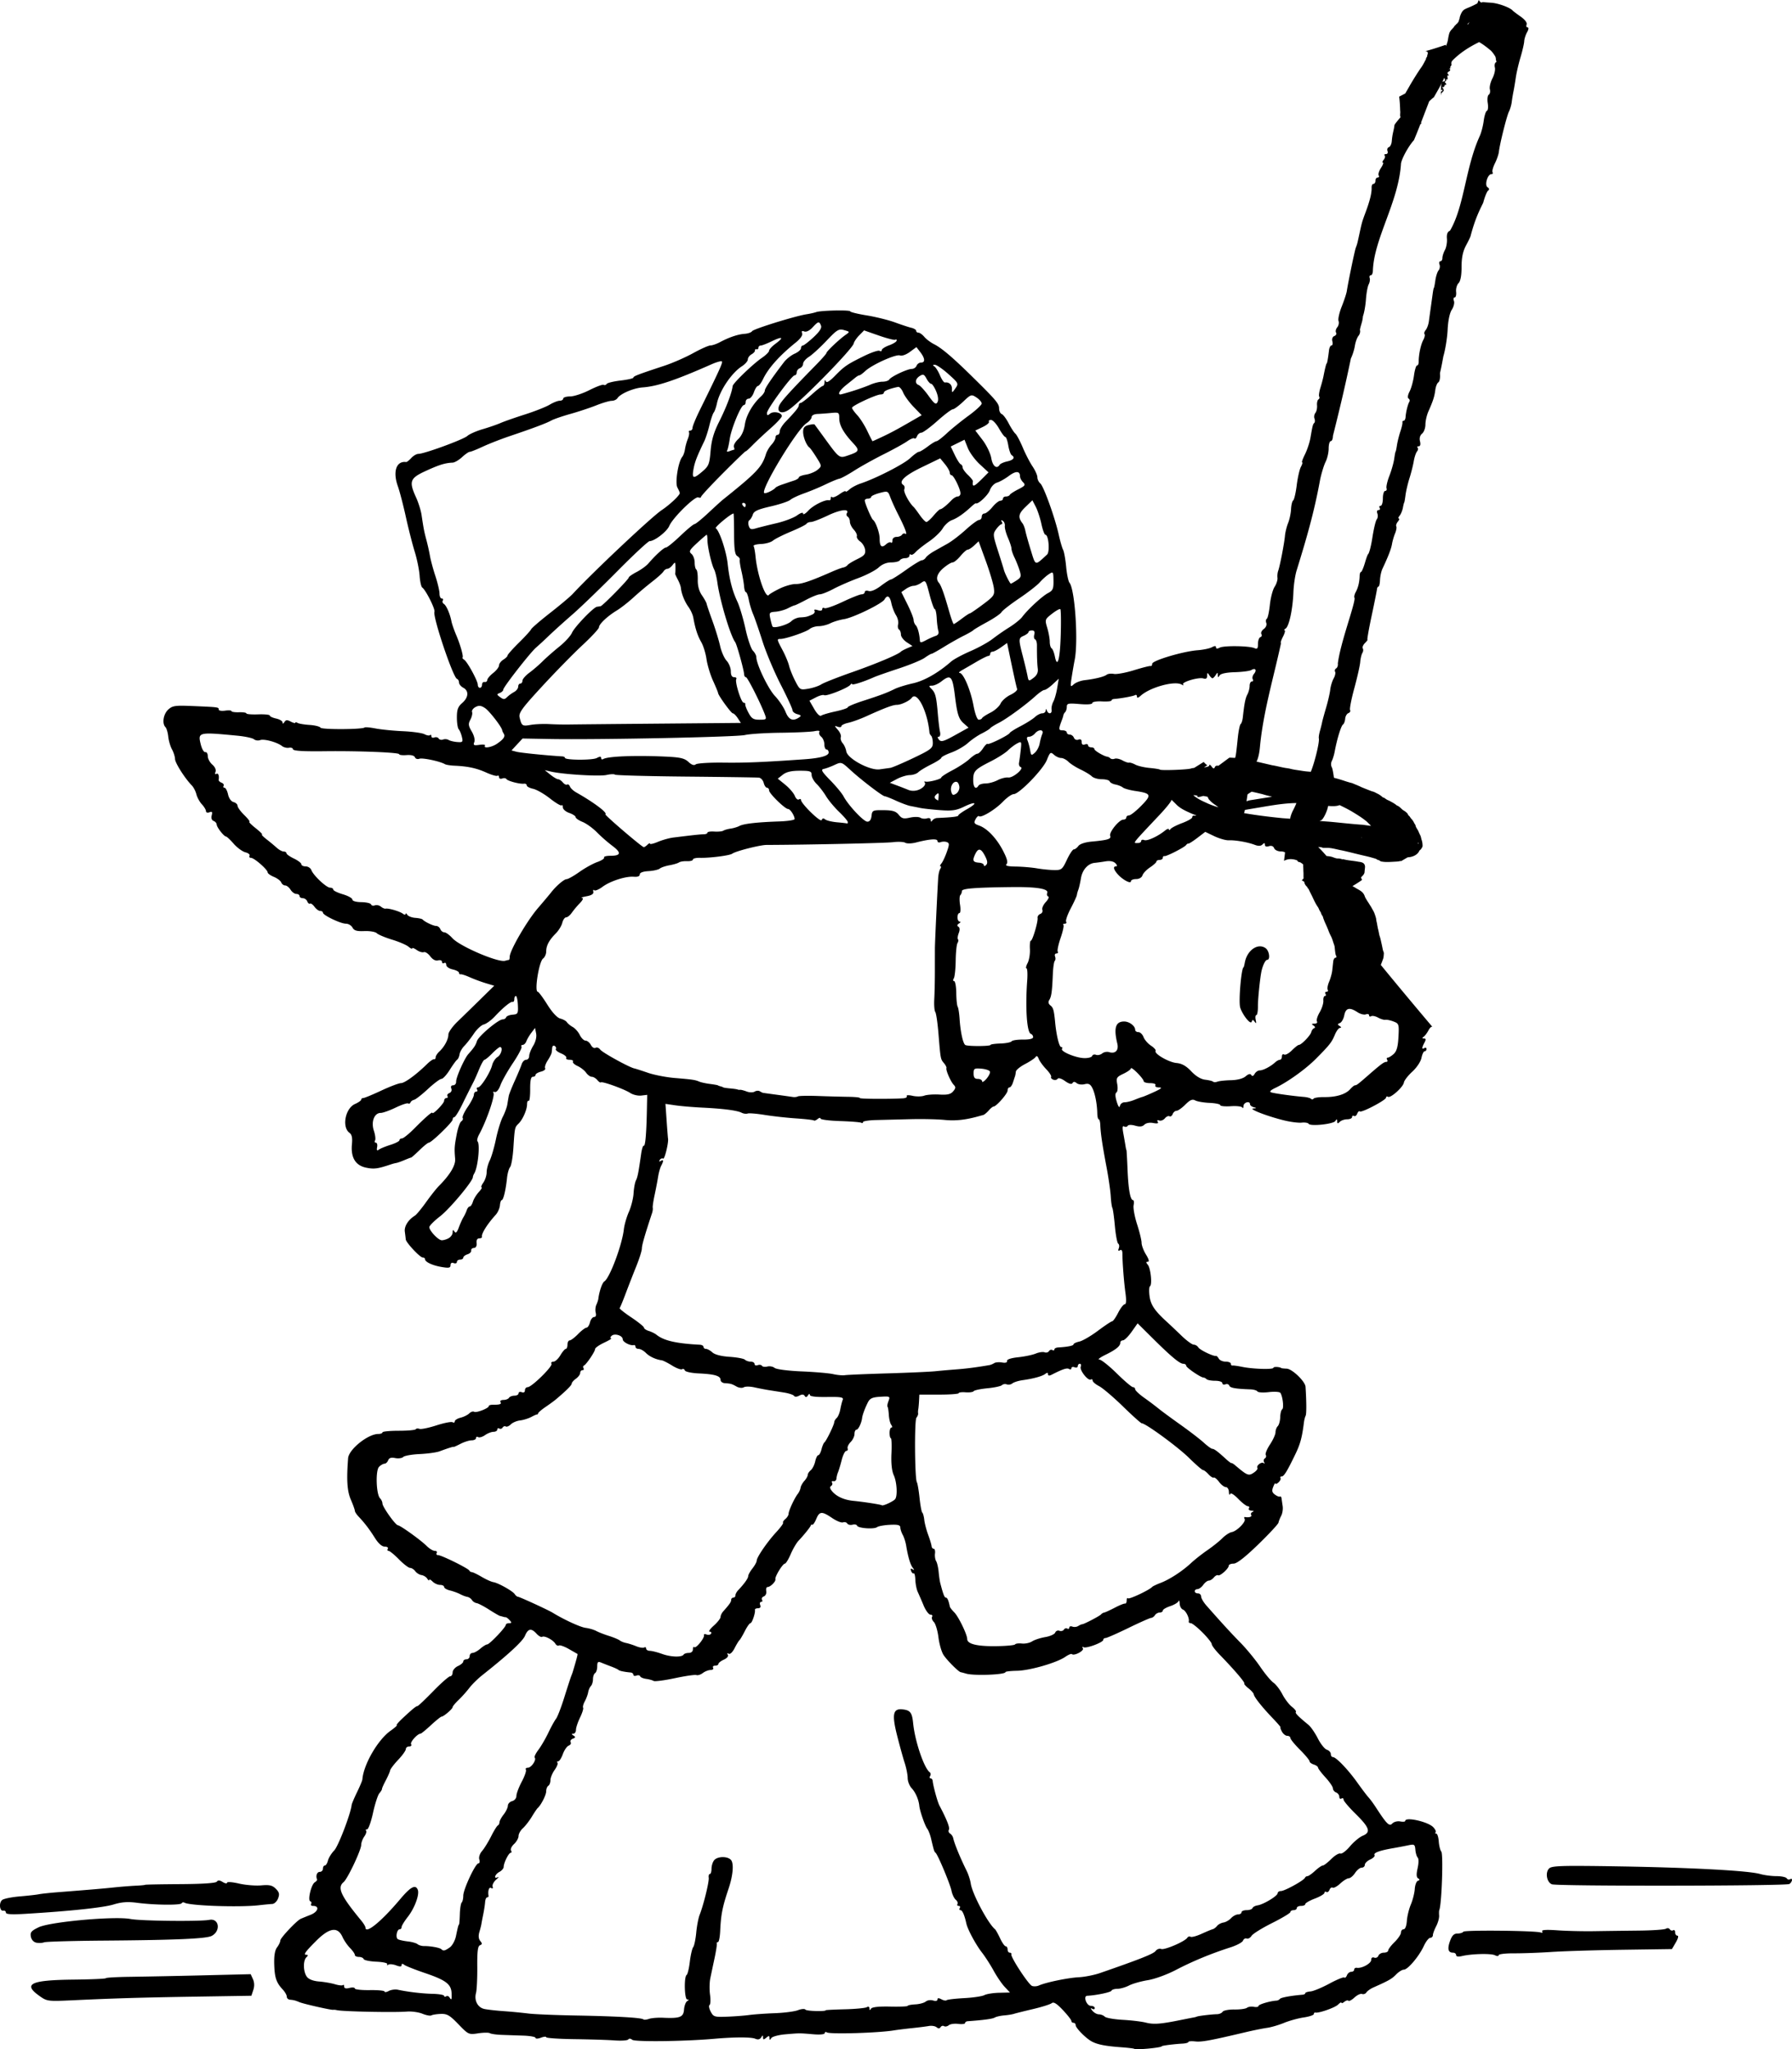 <?xml version="1.0"?>
<svg xmlns="http://www.w3.org/2000/svg" width="282.691" height="323.321" viewBox="0 0 282.691 323.321">
  <path d="M233.266 0c-.067.189-.14.345-.207.527-1.879 1.04-2.16.666-2.64 1.784-.071.202-.158.387-.161.609-.098.156-.094.37-.194.53l-.044.103c-.021.004-.049-.004-.063.011-.023.025-.018.068-.037.096-.04.06-.137.092-.184.147-.096.16-.293.249-.365.437-.11.147-.234.252-.344.389a1.654 1.654 0 00-.394.6 7.899 7.899 0 00-.196.908c-.052.402-.186.782-.34 1.156-.005-.11 0-.237-.077-.211-5.162 1.773-2.297.312-2.858 1.603-.016.126-.03.232-.088.344-.151.068-.086.356-.22.467-.236.485-.499.96-.829 1.387a51.256 51.256 0 00-1.568 2.511c-.251.454-.517.899-.775 1.348l-.963.506c.1.736.14 1.48.16 2.223.06.329-.074.706.053 1.02l-.002.013c-.535.62-.947 1.134-.955 1.256-.015.196-.101.66-.194 1.029a10.394 10.394 0 00-.226 1.482c-.032.446-.237.87-.457.944-.221.073-.319.35-.217.615.101.265-.007.48-.242.48s-.329.1-.207.221c.121.122.053.424-.153.672-.205.248-.263.45-.127.45s0 .38-.306.847c-.306.466-.467.996-.356 1.176.111.179.041.324-.154.324s-.354.227-.354.504-.143.504-.316.504c-.173 0-.303.263-.291.586.032.821-.255 2.013-.906 3.773-.623 1.683-.614 1.655-1.018 3.524-.353 1.631-.334 1.56-.568 2.18-.177.466-1.19 5.35-1.426 6.874-.057.37-.417 1.461-.8 2.426-.384.965-.61 1.985-.5 2.268.108.283.017.733-.204 1-.22.266-.305.642-.185.836.12.193-.002.436-.27.539-.289.11-.417.451-.316.836.093.357.034.65-.133.65s-.344.339-.393.754c-.145 1.23-.3 2.097-.373 2.097-.07 0-.274.819-.502 2.012a21.27 21.27 0 01-.482 1.809c-.195.626-.281 1.257-.192 1.402.09.146.037.344-.12.442-.158.097-.258.522-.221.945.036.423-.08.955-.26 1.183-.18.229-.245.63-.145.891s.087.57-.029.686c-.229.228-.264.372-.611 2.37-.128.739-.517 1.908-.864 2.6-.346.692-.545 1.258-.443 1.258.103 0 .013.324-.2.72-.211.398-.507 1.702-.655 2.9-.149 1.197-.399 2.268-.555 2.38-.156.112-.308.733-.338 1.379-.03.646-.237 1.626-.46 2.18-.225.553-.45 1.46-.499 2.013-.107 1.209-.807 4.828-1.07 5.534-.104.276-.154.776-.112 1.11.042.335-.164.976-.457 1.423-.293.447-.627 1.724-.744 2.84-.116 1.115-.335 2.103-.484 2.195-.15.092-.184.398-.076.678.109.284-.07.7-.403.943-.328.24-.496.598-.375.795.122.197.05.415-.158.484-.209.07-.379.544-.379 1.055 0 .734-.114.877-.545.684-.83-.373-4.829-.43-5.494-.08-.386.203-.586.185-.586-.051 0-.252-.194-.254-.65-.01-.358.192-1.379.403-2.266.47-2.29.176-7.146 1.626-7.146 2.135 0 .233-.114.391-.252.352-.139-.039-1.32.26-2.625.664-1.306.404-2.729.666-3.162.582-.434-.083-.95-.024-1.149.131-.405.318-1.824.667-3.492.861-.616.072-1.381.367-1.701.657-.547.495-.565.422-.303-1.233.153-.967.355-2.134.45-2.596.596-2.922.047-11.166-.815-12.205-.18-.216-.416-1.35-.525-2.521-.11-1.17-.326-2.374-.481-2.674-.155-.3-.465-1.376-.69-2.39-.596-2.694-2.378-7.647-2.91-8.088-.252-.21-.459-.643-.459-.963 0-.321-.344-1.096-.765-1.721-.421-.625-1.116-1.968-1.541-2.982-.426-1.015-.948-1.996-1.162-2.18-.215-.185-.692-.919-1.06-1.631-.37-.712-.86-1.37-1.09-1.461-.231-.092-.419-.49-.419-.885 0-.762-.489-1.34-4.297-5.08-3.084-3.029-4.773-4.46-5.974-5.066-.532-.269-1.217-.785-1.524-1.149-.306-.363-.72-.662-.921-.662-.202 0-.366-.132-.366-.295 0-.163-.34-.376-.756-.474-.415-.098-1.584-.484-2.6-.856-1.014-.372-3.013-.867-4.443-1.101-1.43-.234-2.6-.52-2.6-.637 0-.25-4.634-.151-5.366.113-.277.1-.957.254-1.51.34-1.848.289-8.383 2.32-8.61 2.676-.122.193-.65.379-1.173.414-1.056.071-2.474.552-3.912 1.324-.523.28-1.19.51-1.483.51-.292 0-1.526.55-2.74 1.22-1.215.672-3.265 1.568-4.557 1.993-4.121 1.357-4.863 1.642-4.863 1.867 0 .121-.906.327-2.014.455-1.107.129-2.098.372-2.203.541-.104.17-.312.232-.463.139-.15-.093-1.16.28-2.242.828-1.082.549-2.457 1-3.056 1.002-.6.002-1.09.155-1.09.34 0 .184-.248.336-.55.336-.3 0-1.016.282-1.591.629-.575.346-2.33 1.038-3.898 1.539-1.569.5-3.304 1.11-3.858 1.353-.553.243-1.823.682-2.822.975-1 .293-2.082.772-2.404 1.064-.622.563-6.801 2.826-7.715 2.826-.296 0-.806.295-1.133.657-.327.361-.69.645-.807.63-1.557-.194-2.133 1.506-1.299 3.842.278.776.837 2.921 1.243 4.766.405 1.845 1.035 4.323 1.402 5.508.367 1.184.719 2.902.781 3.818.063.916.25 1.757.416 1.871.554.378 2.079 3.414 1.922 3.826-.292.769 2.932 10.363 3.555 10.58.176.062.322.322.322.577 0 .254.301.624.67.822.915.49.842 1.531-.168 2.41-.668.581-.838 1.044-.838 2.28 0 .851.13 1.691.291 1.866.16.176.386.718.5 1.204.19.805.124.876-.74.808-.521-.04-1.13-.188-1.354-.326-.223-.138-.62-.169-.882-.068-.262.1-.573.027-.69-.162-.117-.19-.423-.262-.681-.163-.259.1-.47.009-.47-.2 0-.21-.096-.287-.212-.17-.117.116-.509.052-.873-.143-.365-.195-1.893-.41-3.395-.477s-3.444-.26-4.314-.428c-.87-.167-1.648-.238-1.727-.16-.322.322-6.764.353-6.963.034-.115-.186-.894-.381-1.732-.434-.838-.053-1.689-.197-1.889-.32-.2-.124-.361-.135-.361-.026 0 .11-.322.029-.715-.181-.556-.298-.775-.282-1 .072-.186.293-.29.314-.293.06-.003-.216-.458-.491-1.012-.613-.553-.121-1.005-.335-1.005-.475 0-.139-.831-.222-1.846-.185-1.015.037-1.846-.032-1.846-.152s-.528-.201-1.174-.18c-.645.021-1.173-.059-1.173-.18 0-.12-.453-.155-1.006-.074-.554.081-1.006.005-1.006-.17 0-.381-.01-.381-4.026-.553-2.86-.122-3.264-.066-3.941.555-.772.707-1.008 2.202-.437 2.773.174.176.373.847.44 1.493.069.645.334 1.55.589 2.011.254.462.47 1.146.48 1.52.017.636 1.546 3.043 2.658 4.185.271.279.593.905.715 1.393.123.488.512 1.197.866 1.576.353.38.642.864.642 1.076 0 .218.238.294.545.176.422-.162.503-.052.361.488-.112.429.002.767.295.88.263.1.483.357.489.568.012.429 1.155 1.892 1.478 1.892.115 0 .657.513 1.207 1.139s1.381 1.234 1.848 1.352c.467.117.759.358.648.537-.11.179-.003.33.239.336.514.011 2.619 1.854 2.619 2.293 0 .164.442.483.982.707.54.223 1.062.619 1.162.878.1.26.377.473.615.473.239 0 .622.301.852.67.23.369.645.672.92.672s.5.15.5.334c0 .184.231.336.514.336.282 0 .599.226.705.502.105.275.3.435.431.353.132-.081.452.145.711.504.26.36.663.655.899.655s.43.123.43.275c0 .399 2.797 1.736 3.63 1.736.389 0 .855.276 1.035.614.255.476.677.6 1.88.55.852-.035 1.73.116 1.95.336.22.22 1.304.676 2.409 1.014 1.105.337 2.274.84 2.597 1.115.323.276.586.393.586.262s.32-.016.71.258c.39.273.892.426 1.116.34.224-.086.68.209 1.014.654.388.516.834.748 1.233.644.347-.09.623.011.623.23 0 .218.151.302.335.188.185-.114.336.016.336.29 0 .278.441.592 1.006.716.554.122 1.006.362 1.006.531 0 .17.114.277.252.239.139-.039.78.167 1.426.459a24.98 24.98 0 002.525.94l1.354.407-2.192 2.149a751.331 751.331 0 01-3.615 3.525c-.784.757-1.426 1.664-1.426 2.018 0 .769-.617 1.931-1.425 2.683-.323.3-.588.717-.588.926 0 .21-.114.344-.252.3-.139-.042-.634.299-1.102.757-1.712 1.678-3.526 3.004-4.113 3.008-.331.002-1.73.534-3.11 1.18-1.379.645-2.655 1.173-2.835 1.173-.18 0-.329.113-.329.252 0 .14-.44.45-.978.688-1.534.678-2.105 3.645-.875 4.544.378.277.49.782.393 1.776-.207 2.123.555 3.386 2.251 3.728 1.251.253 1.802.18 3.907-.525.276-.093.653-.19.838-.219.184-.028.76-.23 1.279-.45.52-.221.998-.403 1.062-.403.065 0 .66-.528 1.325-1.174.665-.646 1.322-1.174 1.459-1.174.418 0 3.763-3.24 3.763-3.644 0-.21.118-.381.264-.381.146 0 .692-.867 1.213-1.928a201.747 201.747 0 011.844-3.69c.165-.322.565-1.23.888-2.013.324-.784.693-1.426.819-1.426.125 0 .669-.448 1.207-.996s1.09-1 1.228-1.006c.518-.02.228 1.185-.377 1.563-.345.216-.728.793-.851 1.283-.293 1.167-1.785 3.517-2.233 3.517-.193 0-.258.152-.144.336.114.185.047.334-.149.334-.195 0-.355.222-.355.492s-.44 1.136-.977 1.924c-.537.788-.894 1.565-.795 1.727.1.161.006.403-.209.535-.214.132-.544 1.059-.732 2.059-.365 1.939-.384 2.24-.246 3.869.086 1.026-.812 2.52-2.588 4.304-.377.379-1.278 1.519-2.002 2.534-.724 1.014-1.512 1.966-1.752 2.115-1.06.66-1.708 1.687-1.596 2.531.065.488.132 1.038.149 1.223.046.503 2.242 2.851 2.666 2.851.202 0 .367.116.367.256 0 .447 1.157.996 2.613 1.242 1.157.196 1.412.145 1.412-.283 0-.326.19-.45.504-.33.277.106.504.027.504-.178 0-.204.225-.37.502-.37s.504-.141.504-.313c0-.172.299-.408.664-.524.365-.116.628-.384.586-.595-.042-.211.15-.393.426-.407.315-.015.474-.304.424-.771-.051-.473.103-.744.42-.744.274 0 .466-.114.427-.252-.13-.457.832-1.991 2.172-3.467.325-.358.622-1.027.66-1.486.038-.46.168-.834.29-.834.256 0 .643-1.62.831-3.48.073-.716.291-1.492.485-1.725.194-.234.427-1.587.52-3.008.21-3.255.21-3.257.824-3.862.66-.65 1.334-2.193 1.334-3.054 0-.371.113-.605.251-.52.139.086.246-.737.239-1.826-.009-1.396.116-1.98.42-1.98.237 0 .431-.135.431-.3 0-.164.383-.393.852-.51.469-.119.766-.358.658-.532-.107-.174.071-.725.399-1.225.327-.5.613-1.07.634-1.267.021-.198.062-.556.09-.797.028-.242.203-.345.39-.229.188.116.266.334.173.485-.093.15.28.458.83.685.548.227.915.548.814.711-.1.163.137.295.528.295.39 0 .63.13.533.287-.098.158.227.47.72.695.494.225 1.101.7 1.35 1.055.25.356.653.647.897.647.243 0 .633.23.867.511.233.281.488.448.566.37.203-.203 3.705 1.063 4.643 1.677.431.283 1.207.465 1.724.405l.942-.112-.051 2.516c-.073 3.627-.253 5.653-.492 5.508-.115-.07-.301.51-.412 1.29-.431 3.02-.553 3.644-.827 4.2-.155.316-.32 1.225-.367 2.02-.046.793-.378 2.105-.736 2.915-.359.81-.716 2.049-.795 2.75-.279 2.485-2.226 7.69-3.082 8.237-.337.215-.801 1.568-.95 2.765-.022.185-.163.602-.312.928-.148.326-.191.892-.095 1.258.107.412.007.666-.262.666-.24 0-.529.377-.645.838-.115.461-.363.84-.55.84-.188 0-.784.452-1.325 1.006-.54.553-1.14 1.005-1.33 1.005-.19 0-.347.303-.347.672 0 .37-.12.67-.264.67-.145 0-.53.453-.858 1.006-.326.554-.82 1.008-1.097 1.008s-.413.147-.301.328c.238.386-3.13 3.695-3.76 3.695-.236 0-.43.223-.43.494 0 .3-.195.417-.501.3-.277-.107-.504-.027-.504.177s-.293.371-.65.371c-.359 0-.746.152-.86.336-.114.185-.51.336-.879.336s-.577.151-.463.336c.204.33-.092.429-1.258.424-.323-.002-.586.093-.586.209 0 .344-1.972 1.11-2.314.898-.174-.107-.518.007-.766.254-.247.247-.863.553-1.369.68-.505.127-.918.388-.918.58 0 .192-.156.252-.345.135-.19-.118-1.343.108-2.561.502-1.218.393-2.416.639-2.662.544-.246-.094-.515-.065-.596.065-.08.13-1.293.236-2.693.236-1.4 0-2.547.114-2.547.252 0 .139-.299.252-.662.252-1.628 0-4.652 2.431-4.76 3.826-.266 3.445-.153 5.184.428 6.532.348.807.633 1.598.633 1.76 0 .16.265.572.587.913.973 1.029 1.702 1.984 2.596 3.4.54.856 1.1 1.346 1.537 1.346.378 0 .593.152.479.336-.114.185-.06.334.12.334.182 0 .922.604 1.645 1.342.724.738 1.511 1.342 1.75 1.342.24 0 .607.236.817.523.21.287.654.561.986.61.333.049.741.304.908.568.167.264.306.357.309.205.003-.151.243-.04.533.25.29.29.818.528 1.174.528s.647.149.647.33c0 .18.414.427.921.548.508.122 1.225.382 1.594.579.37.196.882.39 1.14.433.259.043.587.266.73.496.141.23.471.45.734.489.262.038 1.144.495 1.957 1.017.813.522 1.59.973 1.728 1.002.139.03.366.09.504.135.138.045.326.078.418.074.092-.004.364.204.602.463.356.388.34.473-.084.473-.284 0-.518.119-.518.265 0 .386-2.574 3.088-2.941 3.088-.171 0-.657.303-1.082.672-.426.369-.978.67-1.227.67-.248 0-.451.227-.451.504a.504.504 0 01-.504.502c-.277 0-.502.155-.502.344 0 .188-.379.514-.84.724-.461.21-.838.659-.838.998 0 .34-.175.617-.388.617-.214 0-1.418 1.057-2.676 2.348-1.259 1.291-2.373 2.35-2.477 2.35-.221 0-.754.434-2.357 1.927-.644.6-1.056 1.09-.916 1.09s-.307.4-.992.887c-2 1.423-4.246 5.309-4.432 7.668-.014.184-.392 1.09-.84 2.012-.448.922-.831 1.827-.851 2.011-.153 1.41-2.113 6.53-2.75 7.182-.434.444-.878 1.161-.987 1.594-.108.432-.331.785-.496.785-.164 0-.299.227-.299.504a.504.504 0 01-.504.502c-.438 0-.667.652-.418 1.187.047.1-.117.303-.36.453-.566.35-1.159 2.845-.714 3 .178.062.237.252.133.42-.104.17.03.307.297.307 1.081 0 .824.932-.389 1.408a54.82 54.82 0 00-1.549.63c-.65.294-3.204 3.006-3.214 3.411-.006.232-.24.723-.518 1.092-.342.452-.489 1.326-.447 2.684.065 2.113.325 2.877 1.355 3.982.344.37.625.87.625 1.111 0 .242.227.46.504.483.595.05.837.113 1.51.394.639.268 4.967 1.249 5.29 1.2.135-.02.395.001.579.05.833.222 9.061.392 11.068.229.738-.06 1.84.092 2.448.34.607.247 1.243.365 1.41.261.167-.103.832-.208 1.478-.232.998-.038 1.421.21 2.785 1.625 1.577 1.635 1.638 1.663 3.118 1.437.83-.126 1.659-.136 1.843-.021.185.115 1.016.234 1.846.264.83.03 2.377.083 3.438.119 1.06.035 1.93.196 1.93.357 0 .161.376.148.837-.027.461-.176.84-.21.84-.076 0 .133 2 .271 4.443.304 2.445.033 5.319.123 6.385.202 1.067.078 2.022.006 2.125-.16.107-.173.375-.146.623.06.418.347 8.3.25 12.922-.158 3.207-.284 5.848-.287 6.49-.008.41.178.723.11.918-.2.248-.39.297-.392.301-.007.004.371.102.38.508.043s.506-.328.51.043c.004.372.057.376.28.023.154-.242 1.165-.513 2.26-.605 2.291-.193 2.12-.193 4.415 0 1.023.086 1.76.01 1.76-.18 0-.18.152-.234.337-.119.511.316 8.076.09 10.565-.316.553-.09 1.837-.25 2.851-.356 1.015-.105 2.213-.256 2.663-.336.449-.08 1 .008 1.226.195.28.232.483.228.633-.015.121-.197.367-.268.547-.156.18.11.517.045.748-.147.23-.192.903-.286 1.494-.21.591.074 1.074.015 1.074-.13 0-.145.19-.276.42-.293 2.455-.172 3.931-.372 4.264-.578.22-.136.88-.287 1.465-.336.585-.049 1.29-.163 1.566-.252.277-.089 1.636-.428 3.02-.754 1.383-.325 2.704-.743 2.935-.927.304-.244.787.055 1.76 1.088.738.783 1.342 1.557 1.342 1.718 0 .162.151.295.336.295.184 0 .336.163.336.362 0 .45 1.611 2.083 2.55 2.585.896.48 2.155.727 4.62.907 1.084.079 2.017.191 2.076.25h.004c.208.208 4.337-.18 4.337-.408 0-.097 1.99-.35 3.27-.416.507-.027.922-.142.922-.256 0-.114.49-.152 1.09-.086 1.013.111 2.305-.126 7.966-1.465 1.2-.284 2.71-.589 3.356-.678.646-.089 1.853-.443 2.684-.785.83-.342 2.225-.728 3.101-.857.876-.13 1.594-.37 1.594-.534 0-.163.113-.27.252-.238.54.127 3.099-.775 3.59-1.266.285-.285.52-.413.52-.285s.2.065.448-.14c.248-.206.54-.285.649-.176.109.11.544-.122.965-.514.42-.392.953-.64 1.185-.55.232.089.54-.021.684-.245.143-.223.638-.575 1.1-.781 2.457-1.096 2.912-1.354 3.59-2.05.406-.418.952-.76 1.214-.76.626 0 2.41-2.11 3.156-3.731.326-.706.781-1.288 1.012-1.293a.432.432 0 00.42-.428c.001-.23.236-.863.52-1.408.283-.544.491-1.3.462-1.678-.028-.378-.017-.763.024-.855.382-.855.659-8.832.32-9.24-.172-.208-.352-.93-.4-1.606-.049-.675-.228-1.228-.397-1.228s-.215-.094-.103-.205c.112-.112-.052-.474-.363-.805-.821-.872-4.424-1.682-4.424-.994 0 .128-.36.164-.797.08-.44-.084-.997.063-1.244.328-.47.504-.876.104-2.627-2.598-.359-.553-.86-1.233-1.114-1.51-.254-.276-1.054-1.332-1.777-2.347-1.466-2.058-3.35-4.025-3.853-4.025-.182 0-.329-.217-.329-.481s-.279-.57-.62-.678c-.343-.108-.984-.91-1.426-1.783-.443-.872-1.106-1.835-1.475-2.139-1.651-1.358-2.157-1.876-1.99-2.043.098-.098-.187-.467-.635-.82-.448-.352-1.122-1.237-1.498-1.967-.376-.729-1.009-1.553-1.406-1.83-.398-.276-1.34-1.408-2.092-2.515-.753-1.107-2.139-2.798-3.08-3.758-1.539-1.57-2.913-3.069-5.41-5.902-.456-.517-.828-1.159-.828-1.426a.497.497 0 00-.504-.487c-.277 0-.504-.151-.504-.336 0-.184.193-.335.43-.335.235 0 .646-.301.911-.67.266-.37.66-.672.874-.672.213 0 .574-.224.802-.498.228-.275.525-.432.66-.348.3.185 1.69-1.061 1.69-1.514 0-.177.345-.322.766-.322.508 0 1.81-1.015 3.888-3.031 1.719-1.667 3.156-3.216 3.194-3.44.037-.224.229-.709.425-1.078.197-.369.301-1.046.233-1.508a96.473 96.473 0 01-.178-1.244c-.029-.222-.144-.349-.254-.28-.11.067-.463-.07-.787-.308-.46-.336-.52-.605-.27-1.228.176-.439.33-.679.342-.533.012.145.231.07.489-.168.257-.238.4-.546.316-.684-.084-.138-.002-.252.184-.252.362 0 .874-.835 2.199-3.594.747-1.556 1.019-2.582 1.32-4.976.048-.378.166-.83.262-1.006.146-.268.14-2.198-.016-4.572-.055-.85-2.113-2.827-2.972-2.858-.416-.014-.792-.055-.838-.09-.28-.209-1.258-.247-1.258-.048 0 .3-3.248.204-4.936-.147-.699-.145-1.383-.238-1.521-.207-.139.031-.252-.095-.252-.28 0-.184-.37-.335-.822-.335-.453 0-.943-.215-1.09-.479-.148-.263-.344-.456-.436-.427-.368.113-2.534-.927-2.785-1.338-.148-.242-.478-.44-.734-.44-.257 0-1.13-.641-1.94-1.425a129.35 129.35 0 00-2.283-2.163c-1.921-1.744-2.555-2.68-2.738-4.048-.105-.78-.075-1.491.066-1.579.377-.233.111-2.842-.346-3.392-.3-.363-.297-.475.012-.475.257 0 .149-.41-.295-1.129-.384-.621-.697-1.458-.697-1.859 0-.4-.319-1.712-.707-2.914-.389-1.202-.635-2.555-.549-3.006.086-.45.043-.818-.096-.818-.43 0-.737-1.72-.865-4.864-.068-1.66-.144-3.02-.17-3.02-.025 0-.093-.3-.15-.669a91.724 91.724 0 00-.346-1.982c-.168-.911-.13-1.241.123-1.084.2.123.453.084.56-.09.118-.19.6-.201 1.198-.03.708.204 1.131.157 1.445-.158.265-.264.829-.371 1.393-.263.655.125.875.063.713-.2-.146-.235-.058-.31.23-.199.257.099.66-.053.895-.336.235-.283.561-.432.726-.33.165.102.392-.051.502-.34.111-.288.385-.523.612-.523.226 0 .85-.439 1.386-.975.75-.75 1.112-.902 1.565-.66.324.173 1.342.349 2.265.389.923.04 1.68.199 1.68.355 0 .156.755.232 1.678.168.922-.064 1.74.034 1.818.219.078.184.154.073.168-.25.027-.59 1.033-.86 1.033-.277 0 .17.263.38.586.464.498.13.485.16-.084.204-.8.06 2.242 1.234 4.873 1.878 1.02.25 2.269.41 2.776.354.507-.056 1 .026 1.095.182.268.433 3.906.052 4.22-.442.217-.342.276-.332.28.051.004.378.096.397.409.084.221-.221.75-.402 1.173-.402.425 0 .772-.16.772-.356 0-.195.136-.272.3-.17.166.102.395-.061.51-.363.116-.302.3-.46.407-.354.257.258 4.15-1.79 4.15-2.183 0-.167.133-.222.295-.121.407.25 2.408-1.545 2.512-2.254.046-.317.64-1.087 1.322-1.711.7-.642 1.331-1.587 1.45-2.178.114-.574.34-1.045.501-1.045.162 0 .293-.16.293-.355 0-.196-.151-.26-.336-.147-.43.266-.426-.042.012-.861.26-.485.238-.65-.084-.654-.295-.004-.313-.084-.06-.252.202-.136.557-.605.789-1.045.231-.44.52-.667.638-.504.08.109-4.894-5.786-8.168-9.803.107-.271.218-.542.31-.818.134-.277.142-.576.163-.875.049-.243-.081-.438-.145-.658-.053-.281-.118-.563-.172-.846-.116-.492-.201-.994-.378-1.47-.08-.373-.138-.742-.243-1.108-.032-.249-.115-.5-.123-.748a3.784 3.784 0 01-.148-.766 6.418 6.418 0 00-.246-.795c-.113-.352-.33-.649-.494-.972-.132-.23-.285-.446-.418-.676-.081-.116-.155-.235-.233-.354-.152-.26-.332-.506-.422-.797a1.553 1.553 0 00-.384-.593c-.263-.246-.582-.413-.897-.582-.198-.138-.423-.253-.637-.38.505-.301 1.005-.61 1.48-.954.061-.044-.038-.142-.06-.213-.021-.07-.055-.133-.082-.2.099-.101.19-.186.297-.304.155-.185.277-.364.272-.615.018-.267.069-.53.072-.797-.046-.583-.488-.696-1.002-.754-.827-.169-1.677-.188-2.492-.422l-.063.043a2.086 2.086 0 00-.636-.143c-.282.026-.539-.073-.801-.17-.344-.139-.71-.184-1.076-.214a25.03 25.03 0 00-1.334-1.444l.052.014c.325.064.212-.008.518.066.08.02.155.062.236.078.027.006.22.001.268 0 .241-.002.484-.011.724.014.665.068 1.297.265 1.952.383 1.125.24 2.237.541 3.359.799.49.112.974.222 1.455.365.024.007.52.146.594.182.07.034.129.086.193.13.136.035.245.066.365.141.06.037.113.088.178.115.052.021.432.07.453.073.656.064 1.318-.008 1.975-.036.086-.008.377-.031.476-.05.05-.01.097-.038.147-.043.056-.006.114.018.17.01.031-.006.128-.077.158-.098.288-.166.575-.333.863-.498.951-.045 1.634-.499 1.848-1.069a1.07 1.07 0 00.395-.455c.132-.148.098-.34.09-.523a2.601 2.601 0 00-.13-.688c-.082-.226-.098-.462-.195-.683a9.625 9.625 0 01-.361-.787c-.122-.201-.247-.394-.354-.602-.046-.188-.094-.385-.236-.525a2.58 2.58 0 00-.438-.698c-.196-.166-.272-.454-.503-.58-.087-.19-.191-.393-.377-.502-.17-.188-.43-.273-.616-.45-.196-.187-.398-.39-.632-.528-.06-.036-.13-.05-.19-.086-.066-.04-.124-.093-.185-.139-.314-.239-.666-.413-1.01-.603-.129-.06-.262-.11-.387-.178-.174-.094-.327-.243-.508-.324-.042-.02-.09-.02-.134-.03a3.638 3.638 0 00-.725-.535c-.327-.144-.623-.36-.986-.422a62.508 62.508 0 01-1.666-.662c-.477-.24-.974-.42-1.461-.636-.38-.087-.753-.202-1.123-.323a25.54 25.54 0 00-1.733-.517l-.021-.006c-.098-.755-.22-1.442-.332-1.645-.152-.272-.15-.724 0-1.005.15-.282.358-.965.46-1.518.359-1.934.999-4.026 1.294-4.223.163-.109.322-.52.351-.914.03-.393.258-.795.508-.89.25-.096.369-.312.266-.479-.104-.167.196-1.714.666-3.44.47-1.724.89-3.59.935-4.146.045-.555.196-1.197.338-1.426.142-.229.171-.555.066-.724-.104-.17.049-.547.34-.838.292-.292.469-.53.393-.53-.076 0 .223-1.7.664-3.775.441-2.075.82-3.96.842-4.191.02-.23.126-.42.236-.42.11 0 .219-.468.242-1.041.024-.573.195-1.366.381-1.762.918-1.947 1.383-3.15 1.51-3.91.076-.46.293-1.21.484-1.672.19-.461.278-.959.192-1.105-.087-.147.025-.488.248-.756.223-.269.291-.489.154-.489-.137 0-.082-.2.121-.445s.437-.81.52-1.258c.082-.446.174-.812.205-.812.03 0 .123-.528.207-1.174.083-.646.366-1.853.629-2.684.262-.83.566-2.031.673-2.67.108-.638.337-1.33.51-1.539.174-.209.217-.48.096-.601-.121-.122-.043-.22.176-.22.248 0 .325-.293.203-.78-.124-.495-.005-.939.328-1.215.289-.24.525-.884.525-1.434 0-.549.21-1.475.467-2.056.746-1.689.956-2.334 1.092-3.387.07-.544.281-1.085.469-1.201.187-.116.314-.65.28-1.19-.032-.539.001 0 .517-2.904.316-1.058.622-2.96.681-4.23.066-1.409.322-2.634.656-3.145.302-.46.454-1.086.338-1.389-.116-.302-.065-.55.114-.55.178 0 .282-.4.228-.887-.053-.488.118-1.102.381-1.365.312-.312.48-1.204.48-2.557 0-1.48.205-2.461.715-3.414.394-.735.718-1.412.715-1.504.537-2.008 1.035-3.333 1.98-5.201.24-.922.588-1.79.776-1.928.222-.164.192-.347-.09-.53-.509-.328.006-2.07.611-2.07.2 0 .282-.13.182-.292-.1-.162.065-.792.367-1.399.303-.606.587-1.43.631-1.83.138-1.252 1.243-5.67 1.59-6.353.182-.359.379-1.039.438-1.51.058-.472.184-1.234.279-1.695.095-.462.259-1.444.365-2.182.106-.738.44-2.171.742-3.186.302-1.014.563-2.146.58-2.515.018-.37.221-1.011.453-1.426.251-.449.286-.756.086-.756-.185 0-.256-.209-.158-.465.106-.275-.276-.78-.933-1.24-.612-.427-1.188-.864-1.28-.969-.418-.475-2.287-1.157-3.353-1.222-.646-.04-1.212-.085-1.258-.1-.046-.016-.165.01-.264.057-.099.046-.311-.13-.472-.391zm-2.284 2.248l.014.014-.139.082c.094-.06.054-.03.125-.096zm.832 1.197c-.054.113-.108.228-.164.338l-.197.094c.11-.154.263-.272.361-.432zm1.522 3.198c.59.336 1.127.746 1.65 1.177.344.26.584.598.813.955.154.222.182.421.181.684.044.092.071.19.092.287a.382.382 0 01-.105.098c-.17.105-.236.475-.145.822s-.088 1.12-.396 1.717c-.309.596-.486 1.367-.395 1.715.091.347.012.726-.176.841-.187.116-.26.711-.162 1.323.1.611.042 1.16-.129 1.217-.17.057-.4.783-.51 1.613-.11.83-.404 1.93-.654 2.445-2.239 4.958-2.415 11.064-4.666 14.87-.39.149-.537.537-.478 1.261.047.575-.095 1.374-.315 1.777-.219.403-.398.97-.398 1.258 0 .289-.146.526-.324.526-.179 0-.238.228-.131.507.107.28.04.696-.15.924-.19.229-.42.943-.51 1.588-.091.646-.194 1.174-.229 1.174s-.115.377-.178.838c-.062.461-.198 1.443-.302 2.181-.104.738-.243 1.753-.309 2.256-.066.504-.291 1.122-.5 1.373-.208.252-.293.545-.187.65.105.106.015.52-.2.923-.396.74-.737 2.365-.72 3.435.005.323-.113.588-.262.588-.15 0-.367.716-.484 1.592-.118.876-.429 2.007-.692 2.512-.284.545-.35.996-.16 1.113.175.108.23.335.125.506-.24.388-.547 1.632-.596 2.41-.02.323-.155.588-.3.588s-.234.113-.196.252c.038.138-.107.78-.322 1.425-.215.646-.459 1.627-.543 2.18-.084.554-.18 1.006-.213 1.006-.032 0-.13.512-.219 1.139-.088.626-.43 1.834-.76 2.683-.33.85-.532 1.734-.45 1.965.081.23-.016.418-.215.418-.2 0-.364.528-.364 1.174 0 .646-.16 1.174-.355 1.174-.196 0-.263.151-.149.336.114.184.032.336-.183.336-.224 0-.301.233-.182.545.115.3.071.716-.097.923-.169.208-.48 1.51-.692 2.893-.212 1.384-.528 2.565-.705 2.627-.418.904-.524 1.86-1.014 2.738-.15 0-.278.265-.285.588-.023 1.045-.23 1.913-.625 2.639-.213.39-.29.807-.174.924.06 1.032-2.244 7.065-2.644 10.328.051.306-.067.656-.264.777-.196.121-.272.358-.168.525.104.168 0 .65-.232 1.069-.232.419-.474 1.214-.535 1.767-.062.554-.357 1.837-.657 2.852-.299 1.015-.584 2.062-.634 2.328-.05.266-.203.87-.336 1.342-.134.472-.21.992-.172 1.154.134.57-.654 3.808-1.266 5.274-.51-.034-1.018-.08-1.521-.17-.582-.095-1.169-.153-1.739-.309-.282-.067-.568-.094-.857-.144-.659-.12-1.308-.302-1.97-.405-.827-.19-1.652-.384-2.477-.576.239-.45.438-1.23.533-2.264.531-5.646 2.16-10.962 3.332-16.435-.12 0 .018-.453.305-1.006.286-.553.403-1.009.26-1.012-.144-.003-.074-.124.156-.27.55-.35 1.13-3.05 1.234-5.763.046-1.2.29-2.783.541-3.521 1.512-4.906 2.727-9.024 3.678-14.256.216-1.015.606-2.273.867-2.795.261-.522.475-1.465.475-2.096 0-.63.151-1.146.336-1.146.184 0 .334-.368.334-.819.992-3.96 1.916-7.777 2.832-12.226.25-.486.535-1.381.63-1.989.096-.607.355-1.319.575-1.584.22-.264.319-.69.22-.947.152-.823.41-1.238.477-2.142.196-.508.41-1.71.476-2.672.067-.962.26-2.019.43-2.348.17-.33.24-.787.156-1.018-.082-.23-.002-.42.178-.42s.33-.338.33-.753c.175-5.024 4.016-10.765 4.428-16.762.002-.692 1.158-2.84 2.047-3.805.383-.898.698-1.709 1.012-2.511l.132-.067-.002-.115c0-.051.004-.102.004-.152.46-1.189.876-2.286 1.264-3.288.28-.263.535-.503.723-.623.016-.01.503-.88.506-.884.423-.713.794-1.452 1.152-2.198.064.15.13.298.1.45-.03.148-.33.073-.409.203-.236.394-.203.8-.203 1.22v.205c0-.096.107-.205.203-.205.067 0-.061.197-.002.204-.105.047-.2.079-.2.001v.204c-.069 0-.049.25 0 .203.56-.562.504-.554.34-.475a.209.209 0 00.067-.137c0-.151-.205-.254-.205-.406 0-.068.157.048.205 0a.645.645 0 00.192-.369c.093.022.18.032.215-.04.067-.135-.204-.254-.204-.405 0-.096.16-.118.204-.203.03-.061-.048-.158 0-.206.048-.048.181.065.203 0 .064-.193-.065-.418 0-.61.021-.065.205.067.205 0 0-.153-.242-.26-.205-.407.046-.186.347-.226.408-.408.086-.258-.133-.224-.272-.18l.008-.014c-.095.04-.117.08.467-.213.048-.048-.203.068-.203 0 0-.151.155-.264.203-.408.043-.129-.043-.277 0-.406a3.42 3.42 0 01.06-.166l.03-.066c.007-.015.018-.027.025-.041l.09-.088v.156c0 .055.02-.11.006-.162 1.04-1.05 2.366-1.986 4.168-2.865zm-6.008 8.119c0 .068-.068.205 0 .205s0-.137 0-.205zm-98.246 36.117c.186-.04.294.136.434.5.143.374-.238.96-1.196 1.844-.772.713-1.53 1.297-1.683 1.297-.154 0-.28.19-.28.421 0 .232-.452.622-1.003.866-.552.244-1.31.847-1.686 1.34-1.956 2.561-3.014 4.126-3.014 4.464 0 .208-.265.622-.59.92-1.328 1.22-2.343 2.978-2.56 4.438-.15 1.005-.524 1.822-1.067 2.332-.459.431-.757.98-.666 1.219.092.239.109.435.038.435-.072 0-.393.101-.715.225-.334.128-.502.09-.39-.09.106-.174.292-.992.413-1.819.244-1.671 1.778-5.359 2.229-5.359.159 0 .29-.227.29-.504s.213-.504.471-.504c.26 0 .628-.452.82-1.006.194-.553.481-1.005.641-1.005.16 0 .526-.49.813-1.09.82-1.717 2.6-3.71 5.139-5.75.748-.602 1.136-1.158 1.02-1.463-.133-.344-.032-.432.335-.291.32.122.83-.126 1.3-.633.457-.492.721-.747.907-.787zM132.605 52c.17-.01.344.025.553.084.927.263.927.265.22.762-.994.7-2.995 2.595-2.995 2.836 0 .11-.718.933-1.594 1.828-4.45 4.543-5.718 5.96-5.92 6.613-.294.95.49 1.237 1.522.557 1.906-1.257 10.107-9.624 10.289-10.496.057-.277.447-.853.867-1.28l.764-.775 2.376.83c1.308.457 2.464.743 2.57.637.108-.107.194-.05.194.129 0 .178-.528.516-1.174.75-.645.233-1.173.574-1.173.757 0 .184-.156.237-.346.12-.19-.118-1.285.247-2.432.81-2.691 1.322-3.13 1.621-4.629 3.156-.843.864-1.303 1.135-1.422.838-.113-.284-.184-.232-.2.149-.015.323-.142.588-.28.591-.138.003-.92.607-1.734 1.342-.816.736-1.607 1.338-1.76 1.338-.153 0-.28.152-.28.336 0 .345-.494.965-2.095 2.633-.508.528-.922 1.209-.922 1.512 0 .303-.152.55-.336.55-.185 0-.336.198-.336.44s-.282.745-.629 1.117c-.346.372-.741 1.041-.877 1.488-.618 2.034-1.449 2.913-6.79 7.186-.232.184-1.269 1.127-2.306 2.096-1.036.968-2.014 1.761-2.173 1.761-.16 0-1.163.831-2.227 1.846-1.064 1.015-2.086 1.844-2.271 1.844-.33 0-1.632 1.182-2.778 2.521-.318.372-1.144.972-1.836 1.334-.692.362-1.257.756-1.257.877 0 .28-4.108 4.468-4.444 4.53-.138.025-.395.064-.568.087-.553.074-3.552 3.196-3.946 4.108-.208.482-1.108 1.463-1.998 2.18-.89.716-2.071 1.756-2.627 2.31-.555.554-1.5 1.368-2.1 1.81-.599.443-1.089 1.01-1.089 1.258 0 .25-.151.454-.336.454-.184 0-.334.22-.334.49s-.29.646-.644.836l-.002.002a5.64 5.64 0 00-1.108.808c-.39.391-.562.393-1.084.012-.562-.41-.57-.473-.066-.666.305-.117.554-.36.554-.537 0-.388 4.265-5.858 5.159-6.617a65.284 65.284 0 002.029-1.875c.77-.738 2.443-2.249 3.717-3.356 1.274-1.107 4.444-4.164 7.045-6.793 2.6-2.629 4.911-4.78 5.134-4.78.775 0 2.73-1.512 3.1-2.4.524-1.255 4.027-4.707 4.566-4.5.246.095.446.056.446-.087s1.584-1.851 3.521-3.795c1.937-1.944 3.524-3.473 3.524-3.397 0 .077.49-.362 1.092-.974.6-.613 1.884-1.813 2.851-2.666.967-.854 1.758-1.71 1.758-1.905 0-.559-1.32-.833-1.86-.386-.389.322-.488.3-.488-.102 0-.617 3.918-5.951 4.371-5.951.179 0 .325-.21.325-.467s.227-.554.503-.66c.277-.106.504-.421.504-.7 0-.278.415-.77.922-1.091.508-.322 1.753-1.46 2.768-2.531 1.244-1.313 1.713-1.736 2.222-1.766zm-9.558 1.336c.382-.061.173.244-.688.88-.568.42-1.035.926-1.035 1.122-.001.196-.515.703-1.14 1.129-1.39.946-4.544 3.987-4.602 4.435-.146 1.137-.993 3.357-2.184 5.733-.806 1.607-1.164 2.855-1.3 4.515-.17 2.058-.302 2.39-1.268 3.217-1.442 1.235-1.695 1.18-1.435-.308.199-1.146.536-2.024 1.705-4.446.222-.461.588-1.59.812-2.51.224-.92.53-1.826.68-2.013.15-.187.377-.84.508-1.451.433-2.026 2.305-4.8 3.949-5.858.507-.326.924-.809.924-1.072s.263-.626.586-.807c.322-.18.564-.454.537-.605-.028-.151.086-.236.252-.19.166.047.3-.067.3-.252 0-.184.159-.335.352-.335.193 0 .975-.3 1.736-.668.64-.31 1.082-.48 1.31-.516zm21.52 1.428l.615.8c.754.981.8 1.64.115 1.64-.283 0-.601.224-.707.501-.106.277-.45.504-.764.504-.7 0-3.26 1.21-3.549 1.676-.115.186-.592.338-1.06.338-.469 0-1.327.21-1.908.466-.582.258-1.84.71-2.797 1.006-.957.297-1.826.54-1.93.54-.503 0-.078-.7.902-1.485.6-.48 1.272-1.023 1.495-1.205.222-.182.493-.33.601-.33.108 0 .525-.307.928-.682 1.078-1.005 4.835-2.692 5.459-2.453.308.118.98-.12 1.568-.555l1.031-.761zm-30.878 2.238c.097-.01.162-.006.188.02.171.17-.325 1.264-3.488 7.697-.627 1.274-1.139 2.52-1.139 2.767 0 .248-.16.45-.355.45-.196 0-.289.113-.207.251.081.139-.005.63-.192 1.09a8.082 8.082 0 00-.443 1.62c-.057.428-.247.957-.422 1.173-.646.8-1.17 4.099-.77 4.846.207.387.377.782.377.877 0 .356-1.557 1.825-2.851 2.691-1.618 1.084-10.871 9.798-14.04 13.221-.395.428-2.004 1.78-3.572 3.006-1.568 1.226-2.912 2.385-2.988 2.576-.075.191-.942 1.143-1.928 2.115-.985.973-1.79 1.88-1.79 2.016 0 .136-.304.438-.673.668-.368.23-.67.633-.67.894 0 .262-.416.803-.923 1.202-.508.399-.93.901-.938 1.115-.008.214-.196.35-.418.305-.221-.046-.403.144-.404.42 0 .275-.152.501-.336.501-.184 0-.336-.222-.336-.492 0-.602-1.638-3.61-2.146-3.94-.203-.13-.32-.282-.258-.335.18-.156-.338-1.998-1-3.557-.339-.796-.677-1.776-.754-2.18-.223-1.168-.8-2.493-1.193-2.736-.2-.123-.275-.363-.168-.535.106-.172.033-.312-.163-.312-.195 0-.355-.353-.355-.784 0-.43-.292-1.676-.65-2.767-.359-1.091-.743-2.513-.854-3.158a34.977 34.977 0 00-.56-2.516c-.366-1.372-.436-1.734-.768-3.963-.105-.704-.491-1.942-.86-2.75-1.164-2.556-.985-3.045 1.532-4.197 2.126-.974 3.039-1.256 4.24-1.309.313-.014.977-.402 1.475-.863.497-.461 1.042-.838 1.21-.838.17 0 1.09-.365 2.047-.812.958-.448 2.873-1.197 4.256-1.665 3.69-1.246 5.781-2.03 6.577-2.47.387-.215 1.744-.682 3.017-1.04 1.273-.356 3.113-.968 4.088-1.357.975-.389 2.063-.707 2.416-.707.353 0 .763-.19.91-.42.447-.699 2.534-1.592 3.957-1.695 2.332-.169 5.12-1.103 10.86-3.64.604-.268 1.173-.45 1.462-.483zm33.8.557c.276.005 1.238.669 2.136 1.474 1.588 1.424 1.618 1.484 1.09 2.238-.532.76-.543.762-.543.067 0-.664-.476-1.085-1.12-.99-.153.022-.5-.482-.769-1.121-.269-.64-.67-1.279-.892-1.42-.29-.185-.263-.255.097-.248zm-1.8 1.59c.154.06.287.249.471.593.24.448.57.815.733.815.162 0 .518.535.79 1.187.316.755.388 1.378.2 1.715-.242.432-.499.25-1.395-.998-.604-.841-1.305-1.61-1.558-1.707-.654-.251-.569-.974.168-1.434.265-.165.438-.233.591-.172zm-4.013 1.892c.216-.045.574.358.797.895.222.536.97 1.558 1.664 2.273l1.261 1.3-1.373.794c-2.512 1.453-3.401 1.933-4.867 2.625-.8.377-1.48.685-1.513.685-.034 0-.405-.725-.827-1.613-.421-.888-1.137-2.014-1.59-2.502-.452-.488-.822-1.008-.822-1.156 0-.328 3.826-2.108 4.53-2.108.276 0 .501-.134.501-.298 0-.26.886-.614 2.239-.895zm11.674 1.344c.194.011.39.131.691.328.455.298.827.729.824.955-.002.226-.934 1.089-2.072 1.918s-2.677 2.075-3.42 2.768c-.743.692-1.482 1.26-1.64 1.26-.16 0-.783.378-1.387.84-.605.46-1.238.838-1.405.839-.167 0-.78.448-1.363.994-1.016.953-5.39 3.192-7.807 3.996-.633.211-1.426.63-1.761.934-.335.303-.61.442-.61.308 0-.133-.43.066-.959.442-.528.376-1.056.588-1.173.47-.118-.117-.215-.037-.215.178s-.114.359-.252.319c-.581-.169-2.492.774-3.27 1.613-.461.498-.838.722-.838.498 0-.254-.369-.145-.976.287-.537.382-2.01.935-3.272 1.229-1.262.293-2.704.654-3.205.802-.752.224-.947.153-1.125-.408-.118-.373-.07-.773.11-.889.179-.115.422-.515.539-.888.164-.527.794-.814 2.804-1.276 1.427-.327 2.823-.793 3.104-1.035.28-.242 1.265-.706 2.187-1.031a39.84 39.84 0 003.37-1.406c.93-.45 1.91-.855 2.18-.9.268-.047 1.318-.615 2.333-1.264 1.015-.65 3.113-1.817 4.662-2.594 1.55-.777 3.228-1.704 3.729-2.06.5-.357 1.002-.557 1.115-.444.113.113.302-.043.418-.346.116-.303.416-.55.666-.55.25 0 1.384-.83 2.522-1.844 1.137-1.015 2.237-1.846 2.445-1.848.207-.002.947-.546 1.644-1.207.767-.727 1.083-1.008 1.407-.988zm-21.514 2.724c.521.006.559.201.559.883 0 1.085.658 2.276 2.134 3.867 1.124 1.212 1.067 1.374-.703 1.983-1.435.493-1.398.52-3.763-2.73a285.853 285.853 0 00-1.563-2.137c-.054-.069-.483-.028-.953.09-.636.159-.854.432-.854 1.068 0 .832.533 2.149 1.006 2.486.13.092.622.787 1.096 1.543.86 1.374.861 1.375.184 1.955-.373.32-1.192.664-1.819.766-.626.101-1.139.298-1.139.437 0 .14-.338.363-.753.498-.416.135-.832.273-.924.307-.093.034-.545.19-1.006.344-.461.154-.914.373-1.006.486-.328.404-1.607 1.002-1.777.832-.568-.568 5.157-10.022 6.668-11.012.446-.292.812-.732.812-.978 0-.256.395-.462.922-.483.507-.019 1.488-.092 2.18-.16.297-.029.525-.047.699-.045zm24.502 1.15c.276 0 .84.605 1.254 1.343.415.737.864 1.341.998 1.341s.346.603.47 1.34c.125.737.365 1.425.534 1.53.586.362.3.767-.696.986-.55.12-1.09.36-1.195.531-.46.745-1.112.23-1.328-1.049-.126-.749-.743-2.032-1.373-2.857l-1.143-1.496 1.162-.555c.64-.304 1.082-.68.987-.834-.095-.154.054-.28.33-.28zm-4.186 3.12l.524 1.308c.288.72 1.14 1.879 1.894 2.575l1.371 1.265-1.064 1.065h-.002c-1.261 1.261-1.532 1.327-1.396.338.016-.124-.34-.576-.793-1.006-.454-.43-.828-.959-.83-1.174-.004-.215-.139-.44-.3-.502-.16-.061-.58-.716-.935-1.455l-.642-1.344 1.085-.535 1.088-.535zm-3.834 2.937l.748.913c.412.501.751 1.1.758 1.332.007.23.137.42.287.42.334 0 1.403 2.182 1.403 2.863 0 .27-.192.49-.428.49s-.678.265-.982.588c-.756.8-1.538 1.426-1.784 1.426-.112 0-.585.452-1.05 1.006-.466.553-.974 1.005-1.13 1.005-.155 0-.626-.49-1.044-1.09-.419-.6-.844-1.165-.946-1.257-.721-.658-1.652-2.398-1.498-2.8.103-.267.04-.577-.14-.689-.828-.511.176-1.483 2.894-2.798l2.912-1.409zm12.12 2.172c.302.01.468.229.468.657 0 .252.218.676.485.943.422.422.324.566-.756 1.115-.682.346-1.288.743-1.35.881-.061.138-.326.252-.588.252-.261 0-.474.15-.474.334 0 .184-.192.336-.424.336-.233 0-.797.452-1.254 1.006-.457.553-1.021 1.006-1.254 1.006-.233 0-.422.227-.422.503 0 .277-.19.508-.42.514-.23.006-1.173.7-2.095 1.54-.923.84-2.206 1.823-2.852 2.185-.646.362-1.628.914-2.182 1.228-.553.314-1.126.76-1.273.99-.148.231-.431.42-.629.42s-1.311.68-2.475 1.51c-1.163.83-2.239 1.513-2.39 1.518-.152.005-.871.46-1.598 1.01-.824.623-1.549.927-1.928.806-.334-.106-.607-.033-.607.164s-.22.36-.49.36-1.626.538-3.014 1.197c-1.387.658-2.676 1.102-2.863.986-.188-.116-.342-.042-.342.166 0 .233-.274.292-.713.153-.441-.14-.635-.1-.506.109.114.185-.055.452-.377.594-.806.355-.971.393-1.902.441-.448.023-1.058.286-1.356.584h-.002c-.582.582-2.781 1.207-2.99.85-.07-.12-.224-.675-.344-1.235-.203-.952-.15-1.023.83-1.097.577-.044 1.45-.288 1.94-.541.49-.254.966-.462 1.059-.461.092 0 .908-.393 1.812-.873s1.885-.873 2.182-.873c.297 0 1.254-.38 2.125-.844.87-.464 2.637-1.235 3.926-1.713 1.288-.478 2.733-1.23 3.21-1.672.561-.52 1.27-.805 2.004-.805.626 0 1.23-.15 1.344-.334.114-.184.501-.335.86-.335.358 0 .65-.176.65-.391 0-.215.099-.294.219-.174s.458-.054.754-.385c.295-.33 1.247-1.085 2.115-1.675.867-.591 1.84-1.522 2.162-2.067.322-.545.97-1.133 1.441-1.305.852-.31 1.876-1.022 3.076-2.138.348-.323.67-.558.715-.524.313.234 1.94-1.287 2.211-2.066.186-.534.677-1.058 1.115-1.192.431-.13 1.275-.604 1.875-1.054.549-.411.989-.613 1.292-.604zm-20.68 3.094c.36.01.462.253.697.889.212.57.76 1.775 1.219 2.675 1.111 2.183 1.53 3.314 1.14 3.073-.17-.106-.405-.04-.521.148-.116.188-.503.342-.861.342-.384 0-.65.229-.65.559 0 .307-.102.457-.225.334-.124-.124-.477.003-.784.28-.687.623-1.005.344-1.005-.878 0-.915-.607-2.646-1.045-2.979-.264-.2-1.303-2.64-1.303-3.06 0-.162.227-.295.504-.295s.502-.12.502-.266c0-.146.595-.425 1.322-.619.485-.13.794-.209 1.01-.203zm23.103 1.348l.532 1.027c.292.565.694 1.791.894 2.723.2.931.483 1.693.629 1.693.502 0 .73 2.69.264 3.12-1.953 1.798-1.787 1.843-2.567-.677-.39-1.262-.778-2.645-.861-3.074-.083-.428-.283-.952-.445-1.164-.743-.966-.65-1.512.435-2.564l1.12-1.084zm-45.58.412c.196 0 .356.15.356.334 0 .184-.067.336-.149.336-.081 0-.241-.152-.355-.336-.114-.185-.047-.334.148-.334zm16.094 1.166c.294.035.39.193.209.484-.107.173-.041.41.146.526.188.115.342.475.342.798 0 .324.275.885.612 1.246.337.362.556.828.486 1.038-.07.209.167.587.527.84.36.252.71.832.774 1.289.096.684-.118.944-1.225 1.482-.738.359-1.432.784-1.543.945-.11.161-.414.332-.672.38-.258.047-1.072.35-1.81.675-3.331 1.466-4.768 1.954-5.703 1.935-.554-.01-1.686.311-2.516.715-.83.405-1.599.855-1.707 1.002-.501.68-1.82-3.095-2.104-6.021-.074-.767-.213-1.52-.308-1.676-.095-.156.425-.308 1.156-.336.731-.028 1.584-.268 1.895-.533.31-.265 1.592-.908 2.845-1.43 1.254-.522 2.357-1.075 2.451-1.228.095-.154.406-.28.692-.28.285 0 1.494-.464 2.685-1.033 1.238-.59 2.279-.876 2.768-.818zm-17.656.512c.04 0 .078 1.442.084 3.205.008 2.448.128 3.277.504 3.51.27.167.448.423.394.568-.053.145.062.941.256 1.771.195.83.384 1.926.422 2.434.037.507.17.922.293.922.124 0 .328.542.453 1.207.125.664.431 1.682.682 2.263.25.581.916 2.51 1.48 4.286.565 1.775 1.861 4.852 2.879 6.837 1.018 1.986 1.85 3.8 1.85 4.03 0 .23.34.511.755.625.63.172.672.261.252.537-.963.632-1.599.356-2.109-.918-.277-.692-1.028-1.812-1.668-2.49-1.075-1.14-2.932-5.02-2.932-6.127 0-.262-.242-.718-.539-1.014-.296-.296-.826-1.855-1.177-3.463-.351-1.608-.924-3.531-1.274-4.275-.807-1.72-1.262-3.496-1.533-5.985-.217-1.99-1.309-5.242-1.877-5.593-.231-.143 2.403-2.331 2.805-2.33zm42.232 1.068c.028-.024.109.003.237.082.221.137.368.5.326.807-.042.306.176 1.143.486 1.857s.564 1.493.564 1.732c0 .24.209.863.465 1.385.257.522.62 1.433.805 2.024.3.953.247 1.133-.455 1.593-.436.286-.847.52-.916.52-.14 0-.971-1.654-1.096-2.18-.044-.184-.462-1.528-.93-2.984-.808-2.514-.823-2.687-.285-3.428.312-.429.689-.783.838-.789.15-.006.165-.185.033-.398-.075-.123-.1-.198-.072-.221zm-46.465 2.285c.062 0 .114.375.114.834 0 1.019.636 3.809 1.056 4.63.17.332.395 1.237.502 2.013.398 2.89 2.04 8.401 2.819 9.463.26.355 1.382 4.405 1.416 5.115.01.23.14.418.285.418.24 0 2.268 4 2.994 5.91h-.002c.283.745.229.799-.852.799-.962 0-1.255-.183-1.738-1.09-.32-.6-.55-1.204-.512-1.342.038-.138-.076-.252-.254-.252-.388 0-1.42-3.313-1.162-3.73.1-.162-.052-.295-.34-.295-.35 0-.523-.311-.523-.942 0-.518-.3-1.265-.666-1.658-.366-.392-.826-1.438-1.023-2.326-.198-.888-.744-2.672-1.213-3.963-.47-1.291-.881-2.503-.914-2.693-.033-.19-.367-.795-.744-1.342-.452-.655-.676-1.493-.655-2.45.018-.798-.086-1.525-.228-1.613-.143-.088-.26-.585-.26-1.105s-.228-1.135-.508-1.367c-.441-.367-.322-.596.895-1.719.772-.713 1.452-1.295 1.513-1.295zm42.895 1.031l1.127 3.09c.62 1.7 1.193 3.626 1.277 4.28.143 1.115.038 1.274-1.734 2.599-1.038.776-1.968 1.41-2.065 1.41-.097 0-.67.379-1.275.84-.605.461-1.17.838-1.256.838-.086 0-.424-.943-.752-2.096-.768-2.704-1.247-4.03-1.598-4.427-.546-.618-.27-1.478.75-2.336.568-.478 1.212-.87 1.43-.87.219 0 .771-.452 1.229-1.005.457-.554.973-1.006 1.148-1.006.175 0 .634-.296 1.02-.659l.699-.658zm-47.904 3.4c.062.046.075.265.08.684.006.508-.016.96-.047 1.006-.031.046.15.46.4.922.25.461.476 1.065.502 1.342.088.918.584 2.157 1.203 3.013.336.465.677 1.223.758 1.684.302 1.711.674 2.859 1.248 3.848.325.559.7 1.77.832 2.693.133.923.596 2.46 1.031 3.416.436.957.791 1.817.791 1.912 0 .36 2.074 3.225 2.334 3.225.15 0 .496.339.768.754l.494.756-12.951.113c-7.123.062-13.553.125-14.291.139a51.568 51.568 0 01-3.02-.065c-.922-.049-2.23.01-2.906.129-1.307.232-1.415.157-1.73-1.166-.174-.73.322-1.417 3.558-4.93 2.069-2.245 4.932-5.168 6.362-6.496 1.43-1.328 2.6-2.593 2.6-2.81 0-.502 1.313-1.743 2.814-2.657.638-.388 1.816-1.31 2.619-2.048a54.109 54.109 0 012.96-2.498c.826-.637 1.62-1.354 1.768-1.594.148-.24.434-.436.635-.436s.566-.265.81-.588c.203-.266.315-.393.378-.347zm59.507 1.536c.18.023.194.375.207 1.28.02 1.282-.1 1.554-.869 1.958-.922.486-3.196 2.588-4.08 3.774-.277.37-1.181 1.098-2.012 1.617a37.77 37.77 0 00-2.683 1.861c-.646.505-2.209 1.366-3.475 1.914-1.265.549-2.625 1.28-3.02 1.627-2.029 1.781-4.234 3.04-6.025 3.44-1.074.24-2.357.635-2.851.878-1.276.629-2.24.992-5.006 1.885-1.338.432-2.434.89-2.434 1.02s-.867.422-1.927.65c-1.061.228-2.082.53-2.27.672-.2.15-.655-.288-1.094-1.05l-.754-1.31 1.022-.527c.561-.29 1.148-.445 1.307-.347.35.216 3.786-1.152 4.132-1.645.136-.193.247-.24.25-.103.005.224 1.776-.334 3.528-1.112.369-.164 2.105-.771 3.857-1.35 1.753-.577 3.589-1.335 4.078-1.683.49-.348.978-.633 1.084-.633.107 0 .987-.49 1.96-1.09.971-.6 2.37-1.39 3.109-1.757.737-.368 1.417-.758 1.51-.868.092-.11 1.074-.691 2.181-1.293 1.107-.601 2.133-1.306 2.281-1.566.148-.26 1.404-1.239 2.793-2.176 1.389-.937 2.844-2.07 3.233-2.517.388-.447 1.032-1.027 1.43-1.287.263-.173.43-.276.538-.262zm-20.244 1.38c.32-.07.458.39.893 2.067.332 1.28.706 2.326.832 2.326s.262.642.305 1.426c.042.784.159 1.69.257 2.014.116.38-.038.657-.431.781-.336.106-1.026.415-1.534.687-.732.394-.927.407-.947.06-.059-1.036-.352-2.126-.654-2.429-.18-.179-.332-.56-.338-.845-.006-.286-.442-1.39-.97-2.453l-.962-1.934.711-.498c.391-.274.946-.498 1.233-.498.287 0 .83-.218 1.207-.483.165-.115.292-.197.398-.22zm-5.73 2.403c.245-.02.458.341.61 1.066.124.6.452 1.447.728 1.881.275.434.425 1.074.334 1.424-.092.35-.03.721.136.824.168.104.305.464.305.801s.41.88.91 1.21l.91.597-.826.353c-.455.196-.902.436-.994.534-.425.448-3.892 1.91-7.69 3.242-2.291.804-4.483 1.668-4.87 1.922-.388.253-1.306.563-2.04.685-1.308.219-1.348.193-2.074-1.217-.407-.79-.844-1.868-.969-2.394-.124-.527-.583-1.629-1.02-2.45-.928-1.746-.935-1.792-.327-1.792.808 0 4.04-1.103 4.592-1.567.29-.245.941-.445 1.443-.445.502 0 1.32-.206 1.818-.457.499-.25 1.461-.542 2.141-.647 1.467-.226 6.029-2.446 6.412-3.12.164-.29.324-.438.47-.45zm27.261 1.99c.097.093.126 1.904.065 4.026-.113 3.902-.53 5.428-.934 3.41-.118-.592-.347-1.159-.507-1.258-.161-.1-.293-.568-.293-1.043s-.179-1.461-.397-2.19c-.388-1.295-.371-1.342.748-2.218.63-.492 1.222-.819 1.318-.727zm-4.482 3.354c.371 0 .489.204.371.654-.094.36-.036.701.127.756.163.055.296.476.293.937-.006 1.807.033 2.887.133 3.702.07.576-.145 1.038-.672 1.435-.762.575-.78.567-.957-.347-.1-.513-.414-1.837-.7-2.944-.734-2.853-.731-2.973.108-3.346.415-.184.756-.45.756-.591 0-.141.243-.256.541-.256zm-3.914 1.982l.158.77c.827 3.997 1.307 6.181 1.422 6.482.076.198-.398.616-1.053.928-.654.312-1.355.932-1.558 1.377-.203.445-.918 1.087-1.588 1.428-.67.34-1.269.73-1.33.869-.062.138-.298.252-.526.252-.245 0-.585-.92-.836-2.264-.455-2.445-1.593-5.113-2.185-5.121-.202-.003-.038-.19.363-.418.402-.228 1.44-.83 2.307-1.338.867-.507 1.708-.922 1.869-.922.161 0 .293-.151.293-.336 0-.184.165-.334.367-.334.202 0 .802-.31 1.332-.687l.965-.686zm38.93 4.112c.32-.024.385.316.017.76-.226.272-.314.654-.195.847.119.193.057.35-.139.35-.195 0-.355.312-.355.693 0 .381-.157.986-.35 1.346-.32.6-.473 1.362-.73 3.662-.052.46-.202.92-.336 1.021-.134.1-.338 1.081-.451 2.18-.23 2.218-.304 2.87-.43 3.164a13.418 13.418 0 00-.904-.041l-1.725 1.281c-.302-.055-.478.01-.56.211-.119.29-.264.26-.52-.101-.196-.277-.358-.35-.361-.166-.003.143-.352.26-.83.304l.51-.318c-.406-.347-.217-.169-.567-.531l-1.502.935c-.194.025-.39.05-.459.084-.396.194-4.767.358-4.94.186-.067-.068-.807-.186-1.644-.264-.837-.077-1.846-.314-2.24-.525-.395-.212-.837-.35-.983-.309-.146.042-.617-.12-1.047-.357-.43-.238-.98-.356-1.224-.262-.244.094-.546.069-.672-.057-.126-.125-.33-.24-.453-.254-.539-.057-2.069-.947-2.069-1.203 0-.155-.225-.281-.501-.281-.277 0-.504-.147-.504-.326 0-.179-.228-.237-.504-.131-.327.125-.502-.01-.502-.383 0-.38-.175-.507-.516-.377-.293.113-.598-.016-.707-.299-.105-.273-.401-.498-.658-.498s-.467-.15-.467-.334c0-.184-.297-.336-.66-.336-.655 0-.665-.163-.092-1.677.105-.277.203-.604.219-.727.016-.123.143-.336.281-.474.139-.139.252-.521.252-.848 0-.523.244-.574 2.012-.422 1.229.105 2.013.044 2.013-.16 0-.185.676-.3 1.508-.256.83.044 1.51-.017 1.51-.137 0-.12.19-.231.42-.248 1.05-.075 3.036-.44 3.307-.607.164-.102.298-.002.298.222 0 .273.196.23.588-.125 1.48-1.338 5.37-2.402 6.461-1.767.278.162.382.161.235 0-.34-.372 2.424-1.202 3.199-.961.41.128.588-.002.592-.428.004-.515.055-.53.324-.105.175.276.404.502.51.502.105 0 .335-.226.51-.502.282-.448.319-.448.328 0 .008.403.065.413.293.054.18-.283 1.068-.469 2.427-.51 1.18-.035 2.341-.189 2.584-.341a.913.913 0 01.399-.154zm-48.075 1.335c.478.083.673.952.922 2.97.347 2.801.588 3.562 1.34 4.232l.799.71-2.133 1.186c-1.791.996-2.197 1.11-2.525.715-.26-.312-.27-.47-.033-.47.196 0 .283-.34.191-.755-.092-.415-.245-1.66-.338-2.767-.235-2.786-.384-3.396-.99-4.002-.479-.479-.471-.526.084-.533.336-.004.988-.304 1.45-.664.56-.438.947-.671 1.233-.622zm17.29.188l-.245 1.475c-.134.81-.408 1.775-.609 2.144-.2.37-.325.935-.275 1.258.102.67-.48.803-.737.168-.135-.336-.174-.336-.195 0-.015.23-.26.42-.545.42-.284 0-.801.263-1.15.586-.35.323-1.362.964-2.25 1.426-.889.46-1.666.95-1.727 1.085-.156.35-3.323 1.911-3.506 1.729-.082-.083-.4.23-.707.697-.306.467-.71.85-.898.85-.189 0-.751.38-1.25.842-.499.462-1.7 1.253-2.668 1.76-.969.506-1.762 1.02-1.762 1.144 0 .262-2.023.785-2.516.65-.184-.05-.229.015-.1.145.13.13.048.424-.183.654-.612.613-1.634.83-2.4.512a72.283 72.283 0 00-1.799-.701l-1.127-.422 1.127-.602c.62-.33 1.533-.605 2.027-.613.495-.008 1.096-.213 1.34-.455.244-.242 1.161-.796 2.037-1.232.877-.437 1.594-.907 1.594-1.043 0-.137.718-.512 1.594-.834.876-.322 2.046-.996 2.6-1.498.553-.503 1.533-1.18 2.18-1.502.645-.324 1.249-.698 1.34-.83.093-.134.696-.512 1.34-.842 1.289-.66 4.255-2.83 5.845-4.274.558-.507 1.171-.922 1.363-.922.191 0 .778-.398 1.304-.886l.958-.889zm-22.84 2.787c.883-.087 2.189 2.794 2.45 5.752.012.123.134.338.272.477.139.138.252.652.252 1.144 0 .799-.332 1.054-3.1 2.37-1.705.81-3.329 1.503-3.607 1.54l-1.677.233c-1.55.216-5.093-1.697-5.268-2.844-.064-.418-.32-.995-.568-1.281-.249-.287-.38-.718-.293-.96.087-.24-.121-.756-.463-1.146-.569-.648-.57-.69-.033-.494.322.118.585.08.585-.084s.49-.406 1.09-.537c.6-.131 1.845-.58 2.768-.998 3.023-1.37 4.266-1.836 4.91-1.836.653 0 1.98-.63 2.332-1.107.105-.142.223-.216.35-.229zm-68.455 1.504c.23.024.47.136.785.342.692.454 2.672 3.016 2.717 3.515.008.093.114.327.238.52.281.44-.007.872-1.065 1.596-.847.58-2.197.789-1.89.293.093-.151-.3-.206-.873-.121-.889.13-1.01.065-.815-.442.134-.348-.034-1.039-.406-1.67-.538-.912-.57-1.193-.21-1.865.232-.436.353-.977.267-1.203-.087-.226.153-.577.535-.781.27-.145.487-.208.717-.184zm88.457 3.852c.255.018.395.219.236.591-.138.323-.32.994-.406 1.49-.086.497-.425 1.146-.752 1.442-.556.503-.606.475-.756-.4-.088-.516-.274-1.201-.412-1.524-.175-.408-.098-.588.248-.588.274 0 .686-.227.916-.504.3-.362.67-.526.926-.507zm-35.295.074c.327-.03.463.038.367.193-.113.183.02.52.295.748.275.228.498.773.498 1.211 0 .439.151.799.336.799.184 0 .336.212.336.475 0 .529-1.306.892-3.854 1.072-6.462.456-9.21.57-12.724.527-2.2-.027-4.174.096-4.387.274-.262.217-.638.09-1.15-.387-.623-.58-1.287-.732-3.663-.84-4.789-.218-9.077-.046-9.787.393-.179.11-.326.035-.326-.166 0-.265-.19-.266-.682-.002-.687.368-5.021.344-5.021-.028 0-.11-.187-.212-.418-.226-2.593-.161-6.62-.57-7.236-.735l-.78-.207.871-.941.874-.941 4.267.078c7.543.138 29.495-.308 30.822-.627.707-.17 3.249-.332 5.647-.36 2.398-.027 4.794-.14 5.324-.25.15-.03.281-.05.39-.06zm-96.098.437c.897-.02 2.36.117 4.68.34 1.196.115 2.365.367 2.595.559.231.191.672.25.979.133.607-.233 2.686.333 3.443.937.26.207.75.33 1.09.272.34-.058.62.032.62.2 0 .293 1.469.392 5.199.346 5.177-.062 11.572.195 11.572.467 0 .13.523.195 1.162.145.715-.057 1.225.077 1.328.345.092.24.405.344.695.233.487-.187 3.25.395 4.026.847.184.108.864.219 1.51.247 2.098.09 3.492.39 5.015 1.08.822.372 1.615.602 1.762.511.146-.09.265.012.265.227s.224.307.495.203c.27-.104.567-.065.662.088.192.311 2.139.822 2.785.73.23-.032.42.086.42.264 0 .178.455.423 1.012.545.556.122 1.748.804 2.648 1.516.9.711 1.728 1.203 1.84 1.091.112-.111.203.033.203.323 0 .29.452.684 1.006.877.553.193 1.006.492 1.006.664 0 .171.49.51 1.09.754.6.243 1.62.978 2.265 1.636a25.29 25.29 0 002.438 2.137c1.459 1.085 1.368 1.568-.297 1.568-.646 0-1.1.123-1.006.274.093.15-.388.472-1.07.713s-1.958.948-2.834 1.57c-.877.623-1.784 1.133-2.016 1.133-.394 0-1.666 1.09-2.428 2.082-.184.24-1.13 1.366-2.103 2.502-1.743 2.035-4.438 6.687-4.438 7.662 0 .275-.063.5-.14.5-.078 0-.34.059-.586.13-1.09.321-7.167-2.287-8.32-3.57-.457-.507-1.029-.921-1.27-.921-.242 0-.525-.226-.631-.502-.106-.277-.407-.504-.666-.504-.45 0-1.785-.638-2.139-1.022-.092-.1-.613-.212-1.156-.252-.543-.039-1.106-.26-1.252-.49-.146-.23-.266-.286-.27-.125-.002.161-.195.145-.425-.037-.471-.37-2.28-.903-2.719-.8-.158.036-.495-.108-.75-.32-.255-.21-.682-.299-.95-.196-.266.102-.535.034-.597-.15-.062-.186-.75-.347-1.531-.358-.844-.012-1.418-.178-1.418-.41 0-.215-.68-.591-1.51-.836s-1.51-.58-1.51-.744c0-.165-.224-.297-.498-.297-.584 0-2.629-1.92-2.949-2.768-.122-.323-.527-.588-.902-.588s-.682-.152-.682-.34c0-.187-.528-.592-1.174-.9-.645-.308-1.174-.684-1.174-.834 0-.15-.199-.273-.441-.273s-.732-.266-1.09-.592a32.616 32.616 0 00-1.617-1.342c-.532-.412-.851-.75-.709-.75.143 0-.311-.452-1.008-1.006-.696-.553-1.14-1.006-.988-1.006.153 0-.205-.471-.793-1.047-.589-.575-1.068-1.237-1.068-1.47 0-.234-.288-.499-.637-.59-.376-.098-.73-.593-.865-1.213-.127-.576-.378-1.047-.559-1.047-.18 0-.245-.136-.143-.3.103-.166-.04-.388-.318-.495-.277-.106-.484-.31-.46-.453.11-.67-.07-1.121-.37-.936-.191.119-.244-.017-.127-.324.122-.317-.083-.78-.508-1.148-.39-.34-.71-.937-.71-1.33 0-.394-.176-.68-.391-.633-.216.046-.538-.498-.715-1.211-.303-1.22-.378-1.688 1.117-1.72zm128.19 1.371c.162.043.136.378.042 1.23-.085.782-.205 1.679-.267 1.993-.062.314.052.625.252.691.613.205-1.213 1.746-1.953 1.649-.383-.05-1.14.142-1.684.426-.544.284-1.396.516-1.892.517-.497.001-.998.154-1.112.338-.435.704-.838.29-.838-.861 0-1.425.245-1.687 2.79-2.979 1.071-.544 2.28-1.313 2.683-1.71.404-.398 1.058-.894 1.455-1.102.26-.137.426-.217.524-.192zm4.828 1.694c.118-.008.254.095.45.273.315.285.825.518 1.134.518.308 0 .829.268 1.158.597.329.33 1.193.88 1.92 1.225.727.345 1.527.832 1.775 1.08.249.248.955.451 1.572.451.618 0 1.175.152 1.237.338.062.186.467.409.9.492.433.084.96.293 1.172.467.212.174 1.078.421 1.924.547 2.582.384 2.68.615.99 2.336-.822.837-1.69 1.523-1.928 1.523s-.433.15-.433.334c0 .185-.213.336-.473.336-.658 0-2.284 2.007-2.072 2.559.19.498-.364.669-2.969.91-.986.091-1.815.37-2.049.69-.216.295-.54.537-.719.537-.178 0-.67.737-1.091 1.638-.715 1.526-.852 1.638-1.987 1.625-.67-.007-1.898-.13-2.728-.271-.83-.142-2.333-.27-3.338-.283-1.287-.018-1.723-.131-1.473-.381s.097-.859-.52-2.06c-1.022-1.995-2.51-3.571-3.804-4.03-.787-.279-.867-.421-.56-.994.196-.368.44-.587.54-.487.325.325 2.582-1.039 3.77-2.275.636-.662 1.405-1.203 1.71-1.203.858 0 4.63-3.884 5.231-5.389.31-.775.463-1.09.66-1.103zm-33.262 1.58c.395-.007.735.302 1.615 1.111 1.678 1.544 5.07 4.137 5.412 4.137.132 0 .929.313 1.772.697.843.384 1.853.76 2.246.834.392.074 1.091.214 1.553.31.46.098 1.878.255 3.148.35 1.908.143 2.567.048 3.791-.545 1.899-.919 2.255-.614.461.395-.75.421-1.363.864-1.363.984 0 .187-.94.301-3.354.408-.277.013-.614.188-.75.391-.167.25-.249.225-.252-.074-.003-.266-.238-.368-.592-.258-.322.1-.791.053-1.04-.103-.25-.157-.989-.164-1.643-.016-1 .225-1.282.155-1.768-.445-.456-.564-.96-.718-2.383-.73-1.723-.017-1.808.022-1.91.903-.07.607-.298.919-.67.909-.595-.016-3.001-2.586-3.754-4.01-.243-.461-1.182-1.593-2.085-2.516-1.332-1.36-1.528-1.7-1.036-1.795.334-.064 1.1-.346 1.702-.627.405-.189.663-.306.9-.31zm-46.606 1.13l1.006.233c1.905.438 7.605.782 8.733.527.62-.14 1.219-.163 1.33-.052.11.11 5.137.249 11.17.306 6.032.058 11.224.132 11.537.166.313.035.656.407.762.828.105.422.34.768.521.768s.328.19.328.42c0 .482 2.51 2.934 3.002 2.934.336 0 1.024 1.066 1.024 1.587 0 .16-1.095.328-2.432.374-3.491.117-5.609.359-6.27.712-.316.17-.941.357-1.388.418-.447.062-.967.21-1.155.328-.188.119-.83.18-1.425.14-.596-.042-1.082.037-1.082.175 0 .137-.265.25-.588.254-.54.004-1.658.125-4.78.512-.645.08-1.74.384-2.431.677-.692.294-1.258.427-1.258.295 0-.13-.184-.055-.404.164-.221.22-.485.391-.586.38-.33-.04-6.228-5.094-6.055-5.188.393-.216-1.846-1.892-4.615-3.455-.436-.247-.875-.662-.975-.922-.1-.26-.3-.4-.445-.31-.144.088-.448-.062-.676-.337-.228-.274-.561-.5-.74-.5-.18 0-.727-.323-1.217-.717l-.89-.716zm40.221.092c1.64 0 1.875.082 1.875.657 0 .361.355 1.003.787 1.425.433.423 1.105 1.298 1.494 1.944.39.646 1.32 1.759 2.065 2.474.746.716 1.357 1.434 1.357 1.594 0 .16-.038.267-.084.235-.046-.033-.761-.12-1.588-.192-.826-.073-1.678-.28-1.894-.459-.264-.219-.446-.183-.55.108-.156.43-3.265-2.604-3.265-3.186 0-.153-.15-.184-.336-.07-.184.114-.473-.142-.642-.569-.169-.426-.84-1.21-1.494-1.744l-1.188-.968.793-.624c.56-.44 1.349-.625 2.67-.625zm24.584 1.749a.465.465 0 01.207.021c.189.063.367.424.395.805.028.38-.21.854-.528 1.052-.469.293-.613.227-.765-.357-.178-.679.217-1.461.691-1.521zm46.705 1.554c.578.125 1.153.257 1.727.4.497.156 1 .28 1.504.397-1.168.186-2.334.377-3.502.559-.208.04-.365.101-.537.156.028-.202.063-.39.086-.59.019-.174.05-.34.082-.506.207-.14.375-.248.64-.416zm-49.43.278c.06.037.07.183.05.45a8.472 8.472 0 01-.063.66c-.604-.248-.716-.555-.332-.911.18-.167.287-.237.346-.2zm40.227.285c.427-.004.735.054.658.177-.103.168.22.134.916-.068.23.042.458.088.686.135.058.127.106.257.176.379.243.274.494.542.802.744.87.686-.479-.368.457.326.091.067.176.142.262.215-.66-.2-1.311-.427-1.935-.727-.713-.316-1.43-.666-2.022-1.181zm-3.44.71c.243.24.49.475.73.717.625.654 1.456 1.025 2.269 1.39.306.14.62.259.935.376a.981.981 0 01-.412.025c-.138-.021-.252.099-.252.268 0 .17-.715.578-1.592.906-.876.329-1.704.756-1.84.95-.135.193-.248.215-.251.048-.003-.167-.27-.089-.592.172-1.155.935-2.812 1.697-3.29 1.514-.266-.103-.484-.04-.484.139 0 .178-.227.324-.504.324-.84 0-1.107.348 3.41-4.453 1.105-1.175 1.925-2.217 1.874-2.375zm19.548.522c.053 0 .106.006.16.006-.128.32-.3.697-.49 1.062-.272.522-.431.98-.504 1.409-.416-.033-.833-.061-1.249-.094-2.011-.203-4.02-.447-6.013-.79.013-.056.024-.107.053-.183.022-.058.05-.228.076-.326.828-.14 1.655-.284 2.484-.42 1.815-.307 3.637-.62 5.483-.664zm6.964.32c.684.335 1.365.67 2.02 1.059.788.483 1.593.969 2.297 1.57.217.22.445.426.652.653a35.862 35.862 0 01-1.29-.174c-1.79-.114-3.567-.332-5.352-.49-.481-.031-.961-.074-1.442-.108.033-.05.078-.088.147-.088.33 0 1.071-1.539 1.16-2.287.71.059 1.421.058 1.808-.135zm-21.187 4.227l1.433.684c.789.375 1.81.666 2.272.646 1.044-.046 2.993.294 4.105.717.575.218.961.2 1.22-.059.28-.28.378-.268.378.047 0 .264.24.349.63.225.4-.127.705-.01.829.314.108.282.578.512 1.045.512.282 0 .521.063.676.152-.052.455-.106.94-.164 1.334.636-.354 1.342-.346 2.078-.07.067.153.18.262.316.262s.374.16.62.365c.025.371.035.745.044 1.115.038.363-.003.732.03 1.096a2.652 2.652 0 01-.293.297c.135.074.257.154.388.23.007.028.016.055.022.082.031.236.161.436.314.612.138.086.165.228.258.353.112.098.165.23.223.371.15.305.306.615.46.922.258.552.507 1.107.854 1.61.136.173.192.393.297.581.082.148.171.257.234.415.04.21.179.377.287.554.044.264.178.523.264.783.238.524.482 1.048.678 1.59.049.114.094.23.146.342.156.337.179.33.319.67.139.338.225.69.357 1.031.033.102.057.206.088.309.065.71.132 1.262.195 1.365.136.22.114.4-.05.4-.165 0-.329.265-.364.588l-.156 1.426c-.051.461-.275 1.266-.498 1.79-.223.522-.32 1.088-.215 1.257.105.169.02.307-.185.307-.207 0-.282.151-.168.336.114.184.072.335-.092.335-.165 0-.274.335-.244.747.03.41-.234 1.236-.586 1.834-.353.597-.544 1.243-.426 1.433.118.19-.059.349-.393.352-.47.004-.505.07-.15.295.27.171.316.34.11.414-.192.068-.398.342-.458.61-.118.527-1.567 2.03-1.957 2.03-.132 0-.631.39-1.109.868-.478.477-1.025.771-1.219.652-.193-.12-.351.017-.351.305 0 .287-.142.523-.313.523s-.516.187-.767.418c-.706.649-1.88 1.26-2.422 1.26-.27 0-.629.244-.797.545-.2.358-.383.42-.531.181-.152-.246-.444-.177-.895.21-.415.355-1.292.586-2.307.609-.9.02-1.86.122-2.136.228-.276.106-.585.107-.688.004-.103-.103-.665-.242-1.25-.31-.68-.08-1.47-.556-2.195-1.325-.804-.852-1.478-1.232-2.322-1.31-1.227-.114-3.57-1.471-3.3-1.91.085-.137-.242-.508-.726-.825-.484-.317-1.014-.926-1.178-1.355-.163-.43-.525-.781-.806-.781s-.512-.162-.512-.36c0-.618-.924-1.318-1.74-1.318-1.356 0-1.673 1.016-1.082 3.475.26 1.08-.304 1.666-1.303 1.355-.332-.103-.82-.007-1.086.213-.265.22-.701.315-.969.213-.267-.103-.541-.02-.609.183-.068.204-.637.356-1.264.338-1.341-.038-3.749-1.047-3.492-1.463.098-.158.04-.289-.133-.289-.304 0-.75-1.824-.945-3.857-.187-1.962-.296-2.35-.762-2.715-.307-.24-.366-.532-.17-.84.341-.533.452-1.332.563-4.047.043-1.045.18-2.005.307-2.13.125-.126.146-.44.046-.698-.099-.258-.004-.47.211-.47.216 0 .31-.135.21-.297-.101-.163.103-1.132.454-2.153.352-1.02.552-1.943.444-2.05-.108-.108-.011-.198.215-.198s.32-.144.21-.322c-.11-.178.22-1.12.731-2.096.511-.975.946-1.925.967-2.11.02-.184.124-.56.23-.837.107-.277.294-1.102.416-1.834.22-1.313 1.127-2.314 2.178-2.402a28.658 28.658 0 001.639-.229c.752-.124 1.298-.025 1.617.293.266.267.32.483.121.483-.527 0-.438.475.229 1.236.766.874 2.095 1.587 2.095 1.123 0-.191.368-.348.817-.348.481 0 .892-.241 1.004-.588.103-.323.64-.888 1.195-1.257.554-.37 1.008-.784 1.008-.922 0-.139.229-.252.506-.252.276 0 .501-.15.501-.334 0-.185.114-.305.252-.268.308.083 3.205-1.4 3.438-1.76.092-.142.244-.236.336-.209.092.027.73-.38 1.418-.904l1.25-.953zm24.578.908c.03.002.063-.004.092.004.02.021.046.024.068.04-.021-.003-.053-.001-.066-.005-.033-.008-.063-.024-.094-.039zm-67.711.291c.578-.041.885.038.885.238 0 .209.225.292.502.186.276-.106.719-.109.982-.008.415.16.415.367-.004 1.553-.266.753-.65 1.572-.855 1.818-.205.247-.268.45-.143.45.126 0 .107.187-.04.418-.149.23-.296.872-.327 1.425-.208 3.68-.51 10.23-.514 11.07-.002.554-.005 2.214-.005 3.69-.001 1.476-.045 3.437-.096 4.36-.052.922.02 1.829.158 2.013.138.185.361 1.693.498 3.354.342 4.151.327 4.067.87 4.72.265.32.443.672.394.782-.135.3.672 2.153 1.152 2.644.338.346.318.548-.096 1.031-.393.46-.908.58-2.168.504-.909-.054-1.984.024-2.39.174-.407.15-1.236.162-1.842.025-.63-.142-1.024-.12-.918.051.102.165-.164.319-.59.344-2.235.131-6.902.1-6.812-.045.057-.092-.75-.178-1.793-.191a243.612 243.612 0 01-4.787-.131c-1.59-.06-3.023-.032-3.186.062-.163.095-.524.137-.8.094a218.99 218.99 0 00-2.516-.351c-1.107-.15-2.088-.285-2.18-.301-.092-.017-.326-.13-.52-.254-.193-.123-.558-.098-.81.058-.254.157-.815.15-1.254-.017-.437-.166-.901-.287-1.033-.268a.819.819 0 01-.408-.047c-.093-.045-.62-.123-1.174-.171-.554-.049-1.044-.124-1.09-.167-.046-.042-.236-.116-.42-.162-.185-.046-.372-.116-.418-.156-.046-.04-.612-.14-1.258-.223-.646-.082-1.4-.247-1.678-.365-.66-.281-1.06-.34-3.902-.576-1.316-.11-3.204-.476-4.193-.816-.99-.34-1.95-.65-2.135-.686-.8-.16-5.047-2.499-5.39-2.969-.208-.284-.545-.412-.749-.287-.203.126-.532-.079-.732-.453-.2-.374-.578-.68-.838-.68s-.67-.4-.91-.89-.74-1.056-1.11-1.258c-.369-.201-.781-.54-.918-.75-.136-.21-.605-.47-1.042-.58-.498-.125-1.269-.955-2.061-2.219-.696-1.11-1.371-2.017-1.5-2.017-.566 0 .19-4.753.834-5.237.272-.205.496-.704.496-1.111 0-.93.456-1.794 1.502-2.84.45-.45.915-1.208 1.035-1.685.12-.478.395-.868.612-.868.215 0 .613-.322.884-.716a14.32 14.32 0 011.264-1.51c.493-.508.614-.808.336-.836-.24-.024.094-.142.74-.262.793-.147 1.136-.378 1.06-.71-.06-.272.002-.38.14-.243.137.138.717-.097 1.286-.521 1.24-.924 3.699-1.716 4.977-1.604.582.051.924-.085.924-.365 0-.284.502-.473 1.387-.524.76-.043 1.557-.225 1.771-.402.214-.177.905-.412 1.535-.523.63-.112 1.304-.313 1.496-.446.192-.133.764-.222 1.272-.199.507.023.924-.093.924-.256s.49-.284 1.09-.27c1.576.04 4.723-.364 5.115-.656.536-.4 4.37-1.377 5.416-1.38 6.447-.02 18.737-.286 19.914-.432.833-.103 1.717-.064 1.963.088s.998.137 1.672-.035c1.09-.279 1.94-.441 2.519-.483zm76.791.543c.009.014-.023.119-.03.162-.015-.021-.017-.045-.034-.066-.02-.016-.042-.03-.063-.045.066-.048.113-.074.127-.05zm-69.246 1.074c.253.033.523.363.85.995.388.75.437 1.148.175 1.41-.217.217-.363.229-.363.03 0-.181-.32-.352-.709-.382-1.003-.075-1.13-.307-.695-1.264.254-.557.49-.821.742-.789zm5.08 5.895c3.902-.046 5.828.27 5.58.916-.097.254-.028.51.154.57.183.061.01.457-.382.88-.394.421-.636.972-.54 1.224.097.252-.048.543-.322.648-.273.105-.467.382-.43.615.095.593-.798 3.61-1.068 3.61-.121 0-.186.604-.144 1.342.041.737-.122 1.718-.362 2.18-.24.461-.32.84-.18.84.141 0 .194.866.116 1.927-.317 4.32-.053 8.198.572 8.406.198.066.36.3.36.52 0 .255-.577.395-1.594.384-.877-.008-1.686.115-1.801.276-.115.161-.906.316-1.76.344-.853.027-1.552.126-1.552.218h-.002c-.002.23-3.631.245-3.989.016-.366-.234-.766-2.067-.9-4.123-.057-.879-.193-1.742-.303-1.92-.11-.178-.21-1.159-.222-2.18-.013-1.02-.166-1.857-.342-1.857-.178 0-.201-.186-.051-.418.15-.23.286-1.49.303-2.799.017-1.308.145-2.563.285-2.789.14-.226.173-.493.074-.592-.099-.099-.045-.535.121-.97.196-.516.177-.87-.056-1.014-.24-.148-.207-.317.097-.51.25-.159.299-.292.108-.295-.192-.003-.348-.307-.348-.676 0-.369.138-.67.307-.67.168 0 .213-.581.1-1.29-.114-.71-.096-1.402.04-1.538.136-.136.248-.423.248-.638 0-.409 1.984-.568 7.883-.637zm39.068 9.353c-1.007.052-2.043 1.078-2.314 2.538-.078.42-.166.765-.193.765-.353 0-.811 5.267-.55 6.31.11.437.535 1.219.944 1.739.475.603.796.792.887.52.112-.336.212-.329.467.03.236.334.279.254.158-.296-.091-.415-.045-.756.101-.756.147 0 .258-.642.25-1.426-.012-1.123.36-4.693.586-5.617.227-.93.614-1.678.87-1.678.527 0 .346-1.41-.237-1.836-.3-.22-.633-.31-.969-.293zm-117.308 7.832c.138 0 .28.647.314 1.438.06 1.336 0 1.443-.838 1.512-.496.04-.952.225-1.013.408-.062.183-.306.332-.543.332-.685 0-3.815 2.637-4.065 3.426-.213.673-.446 1.023-1.367 2.06-.62.7-1.942 3.687-1.912 4.324.015.323-.194.588-.467.588-.308 0-.42.195-.297.516a.53.53 0 01-.299.705c-.272.105-.41.325-.308.49.102.165.025.301-.17.301s-.356.2-.356.443c0 .397-1.833 2.269-1.853 1.893-.013-.236-1.075.683-2.822 2.443-.87.877-1.758 1.594-1.975 1.594-.217 0-.394.126-.394.281 0 .155-.642.486-1.426.733-.784.247-1.607.586-1.83.754-.293.22-.369.108-.272-.397.074-.385-.016-.699-.2-.699-.186 0-.242-.154-.126-.342.116-.188.033-.883-.185-1.545-.47-1.42.065-2.81 1.08-2.81.338 0 1.389-.374 2.336-.83.946-.457 1.838-.757 1.982-.668.144.089.311.021.373-.15.062-.172.321-.363.576-.423.255-.06 1.236-.826 2.18-1.703.943-.876 1.902-1.593 2.13-1.593.23 0 .82-.64 1.311-1.424.491-.784 1.018-1.51 1.17-1.61.152-.1.321-.481.377-.847.056-.366.4-.967.764-1.336.364-.37 1.039-1.237 1.5-1.928.461-.691 1.166-1.341 1.566-1.445.4-.104 1.174-.667 1.719-1.25 1.339-1.434 2.53-2.407 2.836-2.313.138.043.252-.149.252-.426 0-.276.113-.502.252-.502zm131.613 2.042c.3.033.675.205 1.143.511.453.297 1.052.453 1.33.346.278-.107.506-.04.506.15s.147.253.328.14c.18-.11.67-.012 1.09.22.418.231.934.387 1.144.345.21-.042.787.078 1.283.266.864.328.896.43.791 2.438-.08 1.531-.28 2.254-.746 2.683-.35.323-.776.586-.943.586-.167 0-.21.151-.096.336.114.184.049.336-.144.336-.352 0-.841.362-2.825 2.096-1.63 1.425-1.85 1.593-2.093 1.593-.125 0-.471.276-.77.614-.716.81-2.208 1.268-4.064 1.248-.83-.01-1.595.099-1.7.24a.27.27 0 01-.417.03c-.125-.125-.643-.26-1.15-.3-1.612-.126-4.596-.542-5.118-.71-.34-.11-.119-.347.676-.727 1.93-.922 4.757-2.954 6.369-4.578 2.167-2.184 2.492-2.596 2.99-3.797.245-.592.616-1.08.824-1.082.23-.003.2-.118-.07-.29-.367-.232-.36-.316.037-.468.266-.102.576-.651.69-1.22.146-.732.435-1.062.935-1.006zm-128.588 2.996l.17.886c.103.54-.077 1.294-.463 1.926-.348.571-.635 1.302-.635 1.625 0 .323-.218.588-.482.588s-.58.316-.703.703c-.123.387-.61 1.557-1.082 2.6-.472 1.042-.9 2.121-.951 2.398-.052.277-.155.88-.229 1.342-.074.461-.397 1.343-.717 1.959-.32.616-.805 2.203-1.08 3.523-.274 1.321-.716 2.84-.982 3.375-.266.536-.483 1.37-.483 1.854s-.236 1.215-.523 1.625c-.287.41-.412.746-.277.746.135 0-.066.339-.446.754s-.794 1.095-.92 1.51c-.125.415-.35.756-.501.756-.151 0-.363.263-.471.585-.109.323-.34.814-.514 1.09-.174.277-.503 1.005-.73 1.617-.296.798-.493.987-.694.67-.213-.336-.283-.304-.287.133-.003.317-.295.733-.652.924-.357.191-.85.33-1.092.31-.563-.045-1.954-1.535-1.935-2.072.007-.224.778-.997 1.71-1.716 1.492-1.151 5.143-5.517 5.157-6.166.003-.132.099-.39.213-.575.585-.949.96-4.636.517-5.08-.118-.118 0-.608.262-1.09 1.199-2.205 2.577-6.244 2.244-6.578-.122-.122-.018-.173.232-.111.27.066.63-.373.881-1.074.234-.653 1.12-2.222 1.967-3.487.848-1.264 1.461-2.427 1.363-2.586-.097-.158-.013-.289.188-.289s.462-.263.58-.586c.118-.322.475-.924.791-1.337l.574-.752zm79.084 4.464c.119-.05.247.087.363.403.135.364.665 1.099 1.18 1.635.515.535.866 1.085.781 1.222-.084.137.069.334.338.438.27.103.58.04.692-.139.117-.19.604-.042 1.162.356.625.445 1.035.559 1.18.326.155-.253.35-.25.662.007.242.202.802.275 1.244.165.616-.155.9-.022 1.21.572.432.823.767 2.526.796 4.045.01.507.113.922.23.922s.227.414.246.921c.048 1.284.317 3.106.983 6.625.313 1.66.612 3.726.664 4.588.05.863.166 1.694.256 1.846.089.152.268 1.445.398 2.873.13 1.429.368 2.678.53 2.777.16.1.197.428.081.729-.14.364-.078.467.182.307.253-.157.39.03.393.53.006 1.44.24 4.456.482 6.225.159 1.164.12 1.762-.113 1.762-.195 0-.663.602-1.04 1.34-.376.738-.797 1.342-.935 1.342s-1.154.676-2.258 1.502c-1.103.825-2.42 1.591-2.928 1.703-.507.112-.921.31-.921.44 0 .215-.934.402-2.432.49-.323.018-.588.162-.588.318s-.14.196-.312.09c-.172-.106-.414-.028-.538.172-.123.2-.437.28-.697.181-.26-.1-.885-.007-1.39.203-.506.211-1.751.47-2.766.579-1.148.122-1.815.344-1.768.59.048.248-.236.337-.771.24-.466-.085-1.029-.04-1.25.1-.222.138-.554.276-.738.308-1.996.345-3.664.562-5.2.676a137.61 137.61 0 00-3.353.293c-.83.086-4.223.239-7.54.338-3.315.098-6.335.226-6.708.285-.374.058-1.208-.016-1.854-.164-.645-.15-2.885-.343-4.976-.432-2.167-.092-4.006-.331-4.276-.555-.26-.215-.774-.311-1.144-.215-.37.097-.751.046-.85-.113-.098-.159-.4-.205-.672-.101-.27.104-.492.022-.492-.182s-.271-.371-.603-.371c-.332 0-.749-.141-.924-.313-.175-.17-1.26-.373-2.412-.449-1.318-.087-2.324-.345-2.711-.695-.339-.306-.792-.557-1.008-.557-.216 0-.393-.141-.393-.314 0-.173-.263-.327-.586-.344-3.738-.194-5.673-.64-6.837-1.574-.253-.203-.798-.473-1.213-.6-.415-.127-.756-.359-.756-.515 0-.157-.897-.885-1.994-1.618-1.097-.732-1.928-1.398-1.848-1.478.08-.08.509-1.115.953-2.301a219.243 219.243 0 011.682-4.316c.48-1.188.873-2.444.873-2.79 0-.523.44-2.054 1.617-5.617.091-.276.134-.638.096-.804-.039-.167.095-1.073.297-2.014.202-.94.45-2.239.552-2.885.103-.646.323-1.427.489-1.738.41-.767.38-1.031-.084-.744-.242.15-.297.09-.145-.154.134-.217.373-.312.533-.213.236.146.894-2.587.768-3.188-.02-.092-.12-1.356-.22-2.808l-.184-2.643 1.578.23c.868.127 2.78.288 4.252.36 3.285.16 5.48.445 6.185.806.294.15.72.207.95.125.228-.082 1.436.017 2.683.22 1.247.202 3.472.45 4.943.55 1.472.1 2.741.247 2.82.326.08.08.347-.023.594-.228.248-.206.452-.24.452-.075 0 .165 1.387.343 3.084.397 1.696.054 3.205.174 3.353.266.148.091.27.043.27-.106 0-.15.944-.294 2.097-.322l5.451-.137c1.845-.046 4.256.01 5.358.123 1.67.172 3.328-.013 5.375-.594.184-.052.487-.133.672-.181.184-.049.578-.371.877-.715.298-.344.642-.625.765-.625.428 0 2.215-2.04 2.215-2.527 0-.27.132-.493.295-.493.163 0 .408-.338.543-.754.135-.415.284-.867.332-1.005.048-.139.106-.463.129-.721.023-.258.685-.803 1.469-1.211.784-.408 1.53-.91 1.658-1.115a.274.274 0 01.115-.114zm14.934 1.873c.094-.039.502.268.986.752.554.554 1.006 1.145 1.006 1.315 0 .17.463.31 1.027.31.599 0 .94.14.819.336-.115.186.137.338.566.342.58.006.396.182-.734.703-.83.383-1.662.733-1.846.78-.185.046-.76.257-1.28.47-.519.213-1.224.389-1.568.389-.343 0-.674.26-.736.58-.069.358-.26.101-.496-.67-.252-.82-.27-1.324-.05-1.459.183-.113.24-.697.128-1.299-.188-1.001-.105-1.143.977-1.656.65-.308 1.181-.692 1.181-.853 0-.02.006-.034.02-.04zm-24.276.061a6.22 6.22 0 01.666.031c.678.058 1.285.266 1.35.463.065.198-.187.712-.56 1.143-.374.43-.678.607-.678.394 0-.212-.303-.386-.672-.386-.496 0-.67-.223-.67-.858 0-.588.06-.772.564-.787zm25.31 40.209l2.286 2.27c2.994 2.974 4.356 4.113 4.92 4.113.254 0 .46.139.46.308 0 .3 2.294 1.866 2.74 1.87.122 0 .335.115.474.253.138.139.756.252 1.37.252.616 0 1.118.167 1.118.372 0 .204.218.289.483.187.264-.102.538-.01.609.203.12.358.972.51 3.348.594.504.018.999.165 1.1.328.1.163.912.21 1.804.104.898-.107 1.71-.05 1.82.128.371.6.568 2.403.281 2.58-.156.098-.3.655-.316 1.24-.017.586-.19 1.227-.387 1.423-.196.196-.355.63-.355.966 0 .336-.393 1.203-.871 1.926-.479.724-.779 1.464-.666 1.647.112.182.05.429-.14.547-.191.117-.245.391-.12.609.125.218.104.285-.047.148-.33-.298-1.238.38-1.008.752.089.144-.181.487-.601.762-.799.523-.994.444-2.912-1.182-.273-.23-.534-.385-.58-.343-.047.042-.451-.26-.899-.67-1.275-1.17-1.834-1.586-2.13-1.586-.152 0-.753-.435-1.335-.967s-2.237-1.807-3.68-2.832c-1.442-1.025-3-2.172-3.46-2.55a50.786 50.786 0 00-2.264-1.702c-.784-.556-1.426-1.16-1.426-1.344a.345.345 0 00-.351-.334c-.193 0-1.346-.98-2.563-2.18-1.217-1.199-2.455-2.179-2.752-2.18-.297 0 .14-.334.97-.741 1.668-.818 2.349-1.374 2.349-1.918 0-.198.187-.363.417-.367.231-.004.846-.61 1.368-1.346l.947-1.34zm-82.524 1.791c.565-.057 1.302.278 1.302.734 0 .43 1.21 1.053 1.762.907.138-.037.25.085.25.27 0 .184.227.333.504.333s.79.288 1.14.639c.584.583 1.53 1.022 2.512 1.166.211.03.946.404 1.631.828.685.424 1.387.683 1.559.576.172-.106.37-.023.44.186.07.212 1.033.42 2.185.474 2.525.118 3.447.39 3.447 1.018 0 .264.303.5.672.523.94.06 1.084.1 1.861.534.38.21.886.263 1.125.115.24-.148.985-.147 1.658.004.674.15 1.677.346 2.23.433l2.43.383c.784.123 1.511.362 1.616.531.113.183.443.172.818-.029.436-.233.702-.224.861.033.161.26.316.236.518-.082.166-.262.29-.296.293-.08.003.248.916.362 2.693.336 2.262-.033 2.657.04 2.493.463-.108.277-.28.956-.381 1.51-.102.553-.355 1.157-.563 1.342-.208.184-.385.485-.392.67-.017.423-1.252 2.96-1.553 3.189-.124.094-.328.586-.455 1.092-.127.505-.354.918-.504.918-.15 0-.37.443-.488.984-.12.54-.433 1.163-.698 1.383-.265.22-.482.556-.482.75 0 .193-.237.614-.527.935-.291.322-.562.81-.602 1.084-.04.275-.233.702-.428.952-.533.681-1.46 2.68-1.46 3.146 0 .226-.231.603-.512.836-.282.233-.442.494-.356.58.086.086-.396.752-1.07 1.48-1.425 1.54-3.09 3.971-3.094 4.512 0 .206-.303.758-.672 1.227-.369.469-.67 1.017-.67 1.217 0 .338-.613 1.195-1.593 2.228-.231.243-.42.603-.42.8 0 .199-.152.36-.336.36a.343.343 0 00-.334.35c0 .329-.263.708-1.258 1.818-.23.257-.42.654-.42.881 0 .227-.48.842-1.066 1.365-.587.524-.881.953-.653.953.229 0 .328.144.219.32-.11.177-.427.235-.705.128-.278-.107-.462-.061-.408.103.135.416-1.274 2.158-1.535 1.897-.117-.117-.213.04-.213.347 0 .33-.267.559-.65.559-.359 0-.724.118-.813.262-.28.451-2.002.4-3.4-.104-.739-.265-1.606-.485-1.928-.488-.323-.003-.588-.166-.588-.361 0-.196-.138-.269-.307-.164-.169.104-.735.014-1.258-.2-.523-.214-1.24-.444-1.595-.511-.355-.068-.807-.252-1.006-.409-.2-.156-.965-.476-1.703-.709-.738-.232-1.645-.586-2.014-.785-.37-.199-1.112-.417-1.652-.484-.834-.104-3.417-1.29-5.225-2.399-.72-.441-5.149-2.476-5.463-2.51-.145-.015-.37-.198-.502-.408-.305-.485-2.612-1.781-3.377-1.898-.32-.049-1.15-.424-1.844-.834-.694-.41-1.392-.744-1.55-.744a.474.474 0 01-.4-.252c-.151-.34-4.388-2.432-4.925-2.432-.234 0-.332-.151-.218-.336.114-.184-.022-.334-.301-.334-.28 0-.866-.358-1.303-.795-.907-.907-4.132-3.224-4.515-3.244-.383-.02-2.436-2.909-2.436-3.427 0-.248-.17-.62-.377-.827-.616-.616-.738-4.393-.16-4.97.27-.27.656-.49.86-.49.203 0 .462-.241.575-.536.146-.378.471-.482 1.114-.353.5.1 1.071.02 1.267-.176.197-.196 1.367-.402 2.602-.459 1.235-.057 2.644-.25 3.13-.432 1.372-.51 2.227-.778 2.227-.697 0 .04.482-.177 1.073-.482.59-.306 1.383-.555 1.761-.555.378 0 .688-.16.688-.355 0-.196.15-.263.334-.149.184.114.671-.027 1.082-.314.41-.288 1.014-.524 1.342-.524.327 0 .595-.16.595-.355 0-.196.141-.269.313-.162.172.106.41.038.527-.153.118-.19.341-.268.498-.172.157.097.516-.053.797-.334.28-.28.937-.56 1.459-.62.522-.061 1.324-.31 1.781-.555.458-.245.868-.42.914-.389.046.031.12-.057.162-.195.043-.139.576-.59 1.186-1.004.61-.414 1.333-.942 1.607-1.174 1.682-1.422 2.496-2.236 2.496-2.494 0-.162.303-.512.672-.778.37-.266.67-.678.67-.914s.16-.427.356-.427c.195 0 .27-.138.166-.307-.105-.169-.075-.358.064-.42.379-.168 1.762-2.214 1.762-2.605 0-.187.642-.64 1.426-1.008.784-.368 1.282-.673 1.107-.68-.175-.007-.152-.178.05-.38a.77.77 0 01.476-.2zm73.41 4.592c.178 0 .242.212.142.472-.208.544 1.167 2.277 1.596 2.012.157-.097.283-.019.283.172 0 .19.458.584 1.018.873.56.29 2.25 1.725 3.756 3.193 1.506 1.469 2.845 2.67 2.976 2.67.606 0 5.69 3.723 7.446 5.452 1.076 1.06 2.075 1.927 2.218 1.927.144 0 .532.3.862.664.33.365.701.6.826.524.124-.077.502.227.84.678.338.45.819.818 1.07.818.25 0 .468.34.482.756.015.415.102.573.192.351.101-.25.589.037 1.287.756.618.637 1.295 1.156 1.506 1.156.21 0 .29.152.175.336-.114.185.067.347.4.362.357.015.433.097.186.197-.231.093-.336.308-.232.477.175.283-.307.452-.965.337-.152-.026-.182.106-.066.293.265.43-1.217 1.94-2.045 2.084-.341.06-1 .49-1.465.957-.465.468-1.532 1.32-2.37 1.897-.837.576-1.983 1.478-2.546 2.004-1.383 1.292-3.392 2.605-4.816 3.148-.646.247-1.25.535-1.342.639-.432.487-3.615 1.991-3.807 1.799-.12-.12-.219.034-.219.342 0 .307-.113.527-.252.49-.138-.038-.853.248-1.591.635-.738.386-1.494.734-1.678.771-.185.037-.412.166-.504.287-.19.248-2.693 1.559-2.992 1.567-.107.002-.39.129-.63.28-.239.153-.653.193-.921.09-.268-.102-.488-.03-.488.159 0 .19-.141.256-.313.15-.172-.106-.413-.028-.537.172-.124.2-.44.28-.705.178a.514.514 0 00-.664.289c-.1.26-.809.578-1.574.707-.766.13-1.696.435-2.069.678-.373.243-1.097.395-1.609.338-.512-.058-.998.007-1.082.142-.083.135-1.477.26-3.096.276-2.94.03-4.45-.353-4.45-1.125 0-.712-1.373-3.542-2.042-4.211-.353-.354-.666-.757-.695-.895-.214-1.006-.397-1.426-.621-1.426-.23 0-.43-.518-.905-2.347-.071-.277-.182-1.058-.246-1.735-.063-.676-.24-1.432-.392-1.678-.153-.245-.236-.786-.182-1.2.054-.416-.038-.755-.205-.755-.167 0-.319-.189-.336-.42-.017-.23-.259-1.033-.537-1.785-.278-.751-.553-1.81-.611-2.35-.059-.539-.2-1.055-.315-1.148-.114-.092-.309-1.137-.433-2.322-.125-1.185-.315-2.294-.42-2.465-.339-.547-.402-9.786-.07-10.187.174-.212.293-.514.265-.672a1.954 1.954 0 01.02-.621c.038-.185.095-.789.125-1.342l.052-1.006h3.102c1.706 0 3.103-.103 3.103-.226 0-.124.49-.186 1.09-.137.6.049 1.17-.031 1.268-.178.098-.147 1.076-.354 2.174-.46 1.097-.108 2.13-.329 2.294-.493.165-.164.51-.218.766-.12.257.1.653.027.881-.16.228-.185.944-.41 1.59-.501 1.755-.246 3.135-.63 3.605-1 .283-.223.42-.206.42.05 0 .252.197.279.586.08 1.74-.887 2.405-1.105 2.736-.9.203.125.368.07.368-.119 0-.19.227-.257.504-.15.276.106.502.026.502-.178s.147-.373.326-.373zm-30.584 5.166c.637.004.612.157.402.709-.16.42-.229.825-.154.9.075.075.167.657.205 1.293.038.636.212 1.346.387 1.576.174.231.186.418.025.418s-.293.379-.293.84c0 .461.09.838.201.838.111 0 .154 1.08.094 2.4-.071 1.571.055 2.761.365 3.44.487 1.064.618 3.212.229 3.762-.252.355-1.939 1.14-2.114.982-.125-.113-2.822-.533-4.476-.695-1.421-.14-2.585-.645-3.293-1.432-.403-.447-.486-.752-.246-.9.2-.124.273-.369.164-.545-.11-.177-.005-.277.23-.227.236.05.444-.135.463-.412.02-.277.133-.729.252-1.006.119-.276.38-1.145.58-1.93.2-.784.522-1.425.715-1.425.193 0 .292-.178.219-.397-.073-.219.14-.673.474-1.008.335-.334.608-.908.608-1.277 0-.369.142-.672.314-.672.289 0 .794-1.052.887-1.845.057-.488.454-1.56.914-2.467.322-.635.71-.808 1.97-.883.378-.022.665-.039.878-.037zm-10.16 18.37c.36-.019.863.252 1.673.802.696.472 1.466.78 1.713.685.247-.095.545-.014.664.178.12.193.495.278.834.19.34-.09.665-.02.723.152.137.41 2.67.597 3.148.232.204-.155 1.109-.321 2.012-.367 1.268-.064 1.646.032 1.658.42.009.277.183.805.387 1.174.204.369.444 1.124.535 1.678.295 1.79.656 3.007 1.037 3.501.284.368.275.424-.04.235-.283-.17-.353-.083-.217.27.109.285.295.457.414.384.119-.073.235.393.257 1.035.023.642.193 1.496.38 1.897.185.4.606 1.37.933 2.154.327.784.807 1.426 1.066 1.426.26 0 .377.152.262.338-.115.186.01.554.275.82.267.266.593 1.35.725 2.406.132 1.057.49 2.31.795 2.784.544.844 2.377 2.683 2.726 2.734.098.014.48.115.848.224 1.23.366 6.205.175 6.205-.238 0-.099.816-.194 1.813-.21 2.013-.036 6.263-1.26 7.617-2.196.482-.333.953-.53 1.045-.438.337.338 1.978-.522 1.738-.91-.137-.221-.095-.298.1-.177.409.252 3.117-.759 3.117-1.164 0-.157.16-.284.355-.284.195 0 1.818-.713 3.606-1.584 1.788-.87 3.401-1.587 3.586-1.593.184-.006.458-.2.605-.43.148-.23.487-.418.754-.418.268 0 .487-.14.487-.31 0-.17.518-.48 1.152-.69.634-.21 1.225-.561 1.314-.781.09-.22.175-.056.19.365.014.42.248.85.517.953.474.182 1.054 1.375.918 1.889-.036.138.104.25.313.25.209 0 1.04.66 1.845 1.466.806.806 1.465 1.635 1.465 1.844 0 .209.566.962 1.258 1.672 2.225 2.285 4.023 4.385 3.88 4.53-.078.077.216.421.653.765.438.344.818.776.846.961.068.45 1.28 1.977 2.97 3.746.765.799 1.325 1.453 1.247 1.453-.079 0 .02.301.217.67.197.37.579.672.85.672.27 0 .49.154.49.344 0 .19.68 1.023 1.51 1.853.83.83 1.509 1.648 1.509 1.815 0 .167.303.398.672.515.369.117.67.336.67.485 0 .149.528.848 1.174 1.552.645.705 1.173 1.482 1.173 1.729 0 .246.228.536.504.643.277.106.502.411.502.68 0 .267.152.393.336.279.185-.114.336-.038.336.17 0 .207.84 1.204 1.867 2.214 2.233 2.198 2.48 2.936 1.166 3.48-.518.215-1.43.972-2.027 1.682-.596.711-1.273 1.22-1.504 1.131-.23-.088-.881.3-1.445.864-.564.563-1.164 1.025-1.336 1.025-.172 0-.72.377-1.217.838-.498.461-1.036.84-1.195.84-.16 0-.341.118-.403.263-.177.42-3.195 2.084-3.777 2.084-.29 0-.527.155-.527.346 0 .426-2.232 1.776-3.172 1.918-.377.057-.735.25-.797.43-.061.179-.478.324-.924.324-.446 0-.81.151-.81.336 0 .184-.246.336-.547.336-.301 0-.792.263-1.09.586-.298.323-.844.636-1.213.695-.369.059-.823.301-1.008.537-.184.236-.485.466-.67.51-.184.044-.981.374-1.771.734-.79.36-1.573.57-1.738.467-.166-.102-.396-.034-.51.15-.362.586-3.595 1.977-4.123 1.774-.28-.107-.677.036-.883.318-.329.45-2.431 1.284-8.752 3.475-.922.32-2.433.62-3.356.666-1.692.084-5.204.81-6.289 1.299-.322.145-.816.178-1.097.07-.554-.212-3.4-4.56-3.262-4.984.046-.143-.067-.26-.252-.26-.184 0-.336-.225-.336-.502s-.133-.504-.297-.504c-.163 0-.563-.566-.888-1.258-.325-.692-.683-1.333-.795-1.426-1.112-.914-3.59-5.577-3.832-7.21-.082-.554-.374-1.46-.649-2.014-1.006-2.024-1.951-4.325-2.12-5.166a1.258 1.258 0 00-.497-.717c-.22-.136-.303-.405-.184-.598.187-.301-.32-1.6-1.494-3.822-.306-.58-.994-3.09-1.06-3.869-.02-.23-.17-.418-.334-.418-.165 0-.197-.168-.07-.373.126-.205.097-.47-.065-.588-.895-.65-2.332-4.894-2.615-7.72-.17-1.703-.447-2.067-1.674-2.202-1.508-.165-1.704.773-.86 4.117.404 1.599.945 3.554 1.202 4.344.257.79.467 1.857.467 2.37 0 .512.284 1.235.63 1.607.618.662 1.11 1.804 1.21 2.804.08.8.899 3.149 1.255 3.598.179.225.443.903.586 1.508.469 1.976.51 2.104.719 2.273.355.288 2.308 4.949 2.521 6.016.112.558.41 1.185.663 1.394.252.21.376.517.275.68-.101.164-.015.297.191.297.207 0 .282.151.168.336-.114.184-.064.334.11.334.298 0 .63.752.931 2.111.214.961 1.487 3.325 2.477 4.598.502.646 1.327 1.929 1.832 2.851.505.923 1.29 2.072 1.746 2.555l.828.879-1.709.04c-.94.02-1.992.19-2.338.374-.345.185-1.783.398-3.195.473-1.412.075-2.652.222-2.758.328-.106.106-.474.04-.818-.145-.436-.233-.627-.222-.627.036 0 .22-.279.282-.688.152-.377-.12-.897-.046-1.152.166-.256.212-1 .413-1.658.447-.658.034-1.197.14-1.197.236-.001.096-1.246.146-2.766.112-1.804-.04-2.851.074-3.014.33-.181.285-.25.27-.254-.049-.003-.259-.173-.334-.414-.185-.224.138-1.77.286-3.437.33-1.667.043-3.032.11-3.032.148 0 .233-3.053.145-3.212-.092-.108-.16-.638-.12-1.176.086-.538.207-2.184.42-3.66.475-1.476.054-3.288.183-4.026.285-.738.102-2.305.221-3.482.266-2.005.075-2.17.025-2.6-.795-.252-.482-.336-.953-.183-1.047.152-.094.187-.82.078-1.614-.11-.793-.09-1.971.045-2.617.134-.645.436-2.078.672-3.185.235-1.107.392-2.128.35-2.266-.044-.138.04-.25.187-.25.146 0 .303-.793.347-1.762.118-2.59.354-3.785 1.31-6.625.707-2.093.874-3.987.403-4.554-.52-.628-2.132-.611-2.662.027-.23.277-.42.881-.42 1.342 0 .46-.118.838-.263.838-.146 0-.225.261-.178.58.089.607-.817 4.314-1.43 5.853-.197.495-.44 1.76-.539 2.813-.1 1.053-.315 2.081-.478 2.287-.164.206-.404 1.239-.532 2.297s-.352 1.999-.5 2.09c-.44.271-.356 3.869.09 3.875.285.003.281.077-.016.265-.224.143-.445.738-.49 1.325-.091 1.199-.641 1.415-3.295 1.292v-.001c-.83-.039-1.832.041-2.228.177-.396.136-.796.173-.889.08-.268-.267-4.295-.499-10.635-.611-3.228-.057-6.624-.2-7.546-.318a83.269 83.269 0 00-3.856-.368c-1.198-.083-2.573-.24-3.057-.345-1.043-.23-1.624-1.342-1.31-2.508.124-.461.214-2.307.2-4.104-.022-2.466.084-3.31.429-3.443.364-.14.373-.276.047-.67-.27-.324-.319-.815-.141-1.422.15-.51.293-1.077.318-1.261.026-.185.155-.865.287-1.51.133-.646.266-1.515.295-1.93.03-.415.172-.754.317-.754.145 0 .246-.113.224-.252-.128-.812.084-1.437.418-1.23.23.141.32.052.227-.225-.084-.252.16-.74.543-1.08.383-.34.508-.521.277-.404-.708.36-.463-.451.252-.834.37-.198.672-.55.672-.783 0-.628.796-2.23 1.11-2.233.149-.001.171-.164.048-.363-.122-.199.094-.658.483-1.02.388-.362.707-.932.707-1.265 0-.333.306-.884.681-1.223.375-.34 1.01-1.155 1.409-1.812.399-.658.811-1.271.918-1.364.534-.464 1.351-2.068 1.351-2.652 0-.365.152-.755.336-.87.185-.113.336-.514.336-.89s.297-1.1.66-1.611c.364-.51.565-1.025.447-1.143-.117-.117-.066-.213.112-.213s.509-.514.736-1.142c.227-.628.645-1.231.928-1.34.283-.109.418-.35.303-.537-.116-.187.04-.436.343-.553.442-.17.463-.27.106-.496-.335-.212-.344-.283-.03-.287.231-.003.42-.281.42-.617 0-.336.287-1.202.639-1.926.352-.724.572-1.427.488-1.563-.083-.135.036-.588.266-1.007.23-.42.469-1.061.53-1.426.06-.365.256-.811.435-.99.179-.18.326-.665.326-1.079 0-.413.15-.844.334-.958.184-.115.336-.591.336-1.061 0-.684.118-.807.588-.611.323.134 1.038.415 1.592.623.553.208 1.083.454 1.175.547.155.154.899.312 1.928.408.23.021.42.18.42.353 0 .174.216.233.48.131.265-.101.53-.051.588.111.058.163.483.349.944.41.46.063.99.207 1.174.323.184.116 1.695-.079 3.355-.432s3.192-.575 3.404-.494c.213.082.665-.062 1.006-.32.34-.258.893-.475 1.227-.48.333-.007.514-.162.4-.346-.114-.185.029-.336.317-.336.287 0 .521-.127.521-.282 0-.154.386-.457.857-.671.513-.234.762-.547.62-.778-.145-.233-.091-.293.134-.154.219.135.607-.226.938-.871.31-.606.657-1.177.77-1.27.112-.092.491-.732.843-1.424.352-.691.751-1.257.887-1.257.252 0 .808-1.645.709-2.098-.03-.138.188-.252.484-.252.341 0 .468-.183.346-.502-.106-.277-.037-.504.152-.504.19 0 .25-.152.135-.338-.115-.185.016-.423.291-.529.275-.106.445-.482.377-.836s.028-.644.215-.644c.447 0 1.334-.896 1.228-1.24-.114-.371 1.156-2.45 1.496-2.45.152 0 .564-.67.915-1.488.35-.819.911-1.778 1.246-2.131.88-.929 1.915-2.225 1.933-2.42.009-.092.114-.135.233-.096.118.04.4-.375.627-.922.251-.608.472-.917.834-.937zm-46.004 18.44c.293-.051.632.155 1.048.616.33.364.727.584.883.488.364-.225 1.726.486 2.08 1.086.15.254.402.381.56.283.16-.098.867.152 1.573.557l1.36.777c.06.034-.207 1.043-.754 2.856-.028.092-.14.393-.248.67-.11.276-.6 1.787-1.09 3.355-.491 1.568-1.075 3.077-1.297 3.353-.222.277-.762 1.258-1.201 2.18-.44.922-1.15 2.143-1.578 2.713-.43.57-.693 1.124-.586 1.23.325.326-.525 1.592-1.069 1.592-.28 0-.423.14-.318.31.105.171-.189 1.024-.652 1.895-.464.872-.842 1.878-.842 2.237 0 .37-.29.728-.67.828-.37.096-.676.421-.68.722-.004.302-.301.926-.662 1.387-.36.461-.66 1.015-.664 1.23-.004.216-.121.443-.26.505-.138.061-.612.83-1.054 1.71-.443.88-1.088 1.924-1.432 2.32-.363.42-.543.98-.43 1.337.107.338.041.613-.146.613-.47 0-2.387 4.101-2.387 5.107 0 .45-.11.93-.246 1.065-.135.135-.268.952-.293 1.816-.025.864-.084 1.61-.13 1.657-.11.107-.167.32-.487 1.853-.146.696-.582 1.488-.97 1.76-.783.547-1.016.598-1.331.283-.237-.237-1.725-.507-2.734-.496-.36.004-.82-.132-1.022-.299-.202-.167-.902-.363-1.556-.435-.655-.073-1.352-.229-1.547-.35-.405-.25-.161-1.563.29-1.563.164 0 .298-.16.298-.355 0-.195.435-.91.968-1.592 1.08-1.378 1.876-3.52 1.588-4.271-.347-.906-1.125-.5-2.758 1.44-2.998 3.561-5.502 5.607-5.502 4.495 0-.156-.298-.646-.664-1.09-3.237-3.925-3.824-5.203-2.789-6.062.64-.53 2.783-5.068 2.783-5.89 0-.337.22-.93.49-1.315.271-.386.398-.796.282-.912-.117-.117-.046-.213.156-.213.203 0 .623-1.17.936-2.6.312-1.43.765-2.825 1.006-3.101.24-.277.423-.58.408-.672-.016-.092.252-.696.594-1.342.34-.646.652-1.357.691-1.582.039-.225.612-.98 1.273-1.678.662-.698 1.203-1.457 1.205-1.687.002-.23.238-.418.526-.418.287 0 .425-.16.305-.354-.197-.318.998-1.654 1.488-1.664.11-.002.848-.606 1.64-1.342.793-.735 1.548-1.341 1.678-1.347.34-.016 1.746-1.227 1.746-1.502 0-.127.42-.632.932-1.121a19.38 19.38 0 001.695-1.895c.42-.553 1.338-1.46 2.037-2.014 4.077-3.225 6.391-5.359 6.75-6.226.239-.575.486-.886.78-.938zm139.142 33.9c.421-.024.486.171.54.811.042.514.21 1.068.37 1.229.166.166.158.883-.017 1.662-.219.972-.195 1.442.08 1.611.286.177.277.276-.033.38-.232.076-.455.661-.496 1.298-.042.637-.32 1.737-.618 2.443-.298.707-.583 1.875-.632 2.598-.054.78-.26 1.316-.508 1.316-.23 0-.42.233-.42.516 0 .283-.453.957-1.006 1.498-.553.541-1.008 1.14-1.008 1.33 0 .19-.305.346-.68.346-.374 0-.765.217-.867.482a.514.514 0 01-.66.3c-.29-.112-.476.03-.476.364 0 .553-1.488 1.37-2.264 1.243-.23-.038-.418.088-.418.28 0 .193-.212.35-.469.35s-.561.248-.678.551c-.116.303-.303.46-.414.35-.11-.11-1.17.324-2.357.965-1.186.64-2.525 1.195-2.977 1.232-.45.037-.82.16-.82.274 0 .113-.19.223-.42.242-1.844.153-3.423.443-3.582.658a.796.796 0 01-.527.273c-.995.052-2.852.6-2.852.84 0 .154-.327.216-.728.139-.402-.077-.894-.009-1.092.152-.198.161-1.09.283-1.982.272-.893-.012-1.728.146-1.856.353-.128.207-.53.38-.893.387-.803.013-2.943.268-3.175.379-.093.044-.32.105-.504.137-.185.03-1.165.223-2.18.427-3.084.622-4.142.697-5.367.383-.646-.165-2.285-.362-3.643-.437-1.358-.076-2.633-.301-2.834-.502-.2-.201-.618-.366-.927-.366-.31 0-.77-.256-1.024-.568-.313-.386-.326-.486-.04-.314.23.138.417.091.417-.104s-.283-.355-.63-.355c-.671 0-1.228-1.553-.57-1.584 1.418-.068 3.737-.554 3.829-.801.062-.165.483-.299.938-.299.455 0 1.285-.238 1.845-.527.56-.29 1.891-.666 2.96-.838 1.089-.176 3.032-.885 4.427-1.615 2.593-1.358 5.577-2.593 8.61-3.563.981-.314 1.87-.79 1.972-1.059.103-.268.366-.418.586-.334.22.085.563-.107.762-.425.198-.318 1.659-1.226 3.246-2.02 1.587-.793 2.885-1.575 2.885-1.736 0-.162.227-.293.503-.293.277 0 .504-.152.504-.336 0-.185.301-.336.67-.336.37 0 .672-.13.672-.29 0-.159.678-.55 1.508-.866.83-.317 1.51-.724 1.51-.905 0-.18.135-.242.3-.14.166.102.39-.05.5-.338.11-.287.334-.44.497-.34.162.1.7-.19 1.195-.648.494-.458 1.098-.834 1.344-.834s.695-.377.998-.838c.302-.461.772-.838 1.045-.838.272 0 .494-.202.494-.45 0-.246.386-.624.857-.84.472-.214.777-.524.676-.687-.215-.348.735-.71 2.828-1.076a94.26 94.26 0 002.524-.478 4.06 4.06 0 01.552-.09zm27.14 3.352c-4.237-.028-5.186.08-5.509.403-.644.644-.365 2.195.45 2.494.878.323 36.953.278 37.454-.047.48-.31.583-1.045.106-.75-.172.106-.406.041-.522-.147-.116-.187-.844-.341-1.619-.341-.774 0-1.935-.152-2.58-.338-1.824-.528-10.907-1.017-22.348-1.203-2.242-.037-4.019-.061-5.431-.07zm-215.323 2.301a.36.36 0 00-.346.176c-.155.232-2.223.374-5.775.394-3.044.018-5.536.066-5.536.106 0 .04-.68.106-1.51.144-.83.04-2.338.158-3.353.266-1.75.186-3.505.336-8.889.758-1.291.101-2.65.247-3.02.324-.368.077-1.722.229-3.007.338-1.285.11-2.537.364-2.783.568-.541.45-.397 1.805.18 1.688.226-.046.412.089.412.299 0 .271.897.326 3.103.193 7.071-.426 12.263-.977 13.887-1.475 1.275-.39 2.24-.46 3.69-.267 2.713.36 6.84.408 7.04.082a.314.314 0 01.43-.106c.801.495 8.655.77 11.766.413.83-.096 1.778-.186 2.105-.202.328-.015.74-.408.916-.873.258-.677.187-.978-.357-1.523-.548-.548-.997-.651-2.319-.535-.901.079-2.48-.052-3.507-.291-1.044-.243-1.87-.3-1.87-.127 0 .17-.307.119-.681-.114-.24-.148-.427-.226-.576-.236zm-17.024 5.951c-4.005.096-10.09.778-11.44 1.43-1.156.559-1.352.796-1.222 1.478.095.495.438.867.875.952.396.076.944.049 1.22-.06.277-.11 4.504-.231 9.393-.268 11.43-.087 16.205-.296 17.053-.75 1.462-.783 1.15-2.82-.387-2.524-1.444.28-10.828.178-12.431-.135-.621-.12-1.726-.155-3.06-.123zm245.615 1.576a.504.504 0 00-.343.08c-.218.141-2.13.273-4.252.295-2.122.023-5.293.064-7.045.092-1.753.029-4.37-.032-5.815-.135-1.755-.125-2.556-.073-2.414.157.117.19.018.274-.222.187-.828-.297-12.03-.41-12.207-.123-.098.159-.517.287-.93.287-.554 0-.861.308-1.174 1.172-.454 1.255-.3 1.848.477 1.848.265 0 .482.169.482.375 0 .237.337.295.922.158 1.547-.362 4.577-.437 5.2-.129.34.169.587.163.587-.014 0-.167 1.094-.297 2.432-.289 1.337.009 4.016-.09 5.953-.218 1.937-.129 6.995-.284 11.238-.344l7.715-.11.617-1.056c.357-.61.464-1.057.252-1.057-.201 0-.367-.236-.367-.523 0-.288-.14-.436-.313-.33-.171.106-.407.038-.525-.153a.373.373 0 00-.268-.17zm-210.695.278c.692-.104 1.21.277 1.594 1.138.229.513.756 1.28 1.172 1.704.415.423.756.913.756 1.09 0 .176.289.32.642.32.354 0 .692.151.754.336.062.184.967.372 2.01.418 1.043.046 1.812.221 1.709.388-.103.167-.026.202.172.08.197-.122.748-.073 1.224.108.606.23.868.22.868-.037 0-.245.141-.26.42-.045.23.179 1.7.762 3.269 1.295 3.286 1.117 4.13 1.752 4.195 3.158.05 1.082-.01 1.2-.34.666-.115-.188-.351-.255-.523-.148-.172.106-.312.07-.313-.079 0-.149-.793-.29-1.761-.314-1.682-.04-3.904-.3-5.541-.649-.42-.089-1.06-.002-1.426.194-.365.195-.664.237-.664.092s-1.056-.248-2.348-.227c-1.291.02-2.347-.095-2.347-.258 0-.162-.379-.201-.84-.086-.566.142-.838.072-.838-.216 0-.236-.087-.341-.193-.235-.107.106-.673.048-1.258-.129-.586-.177-1.715-.373-2.51-.435-.916-.072-1.618-.34-1.918-.737-.583-.77-.635-2.53-.092-3.074.313-.313.31-.402-.014-.402-.487 0-.16-.462 1.51-2.143 1.074-1.08 1.94-1.67 2.631-1.773zm-12.906 6.974l-7.647.186a1341.1 1341.1 0 01-11.42.23c-2.075.027-3.774.125-3.775.217 0 .092-2.328.193-5.172.225-6.7.074-7.968.684-5.328 2.562 1.223.87 1.296.88 5.45.688 6.772-.313 10.733-.43 19.626-.572l8.373-.133.305-.914c.195-.587.175-1.197-.055-1.701l-.357-.788z"/>
</svg>
